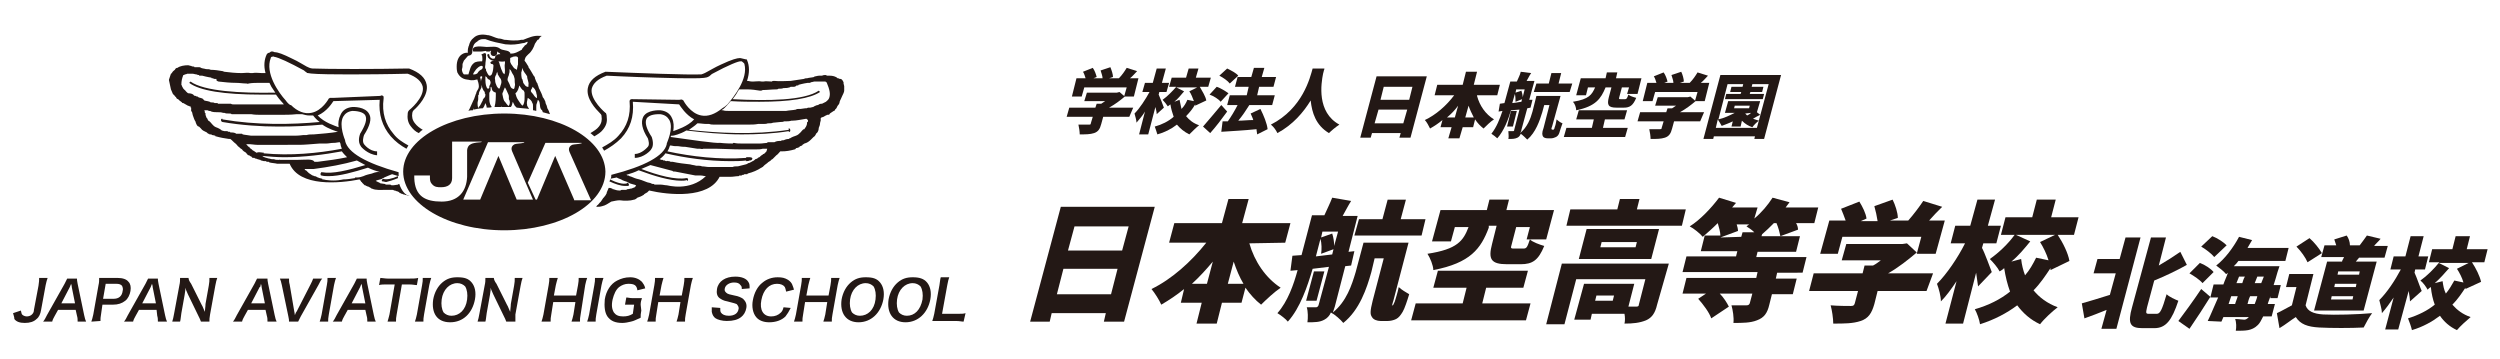 <?xml version="1.0" encoding="utf-8"?>
<!-- Generator: Adobe Illustrator 27.9.0, SVG Export Plug-In . SVG Version: 6.00 Build 0)  -->
<!DOCTYPE svg PUBLIC "-//W3C//DTD SVG 1.1//EN" "http://www.w3.org/Graphics/SVG/1.1/DTD/svg11.dtd">
<svg version="1.1" id="レイヤー_1" xmlns:x="http://ns.adobe.com/Extensibility/1.0/" xmlns:i="http://ns.adobe.com/AdobeIllustrator/10.0/" xmlns:graph="http://ns.adobe.com/Graphs/1.0/"
	 xmlns="http://www.w3.org/2000/svg" xmlns:xlink="http://www.w3.org/1999/xlink" x="0px" y="0px" viewBox="0 0 383.2 55.1"
	 style="enable-background:new 0 0 383.2 55.1;" xml:space="preserve">
<style type="text/css">
	.st0{fill:#231815;}
	.st1{enable-background:new    ;}
</style>
<g>
	<g>
		<g>
			<g>
				<g>
					<path class="st0" d="M129.4,13.8c0-0.1,0-0.1,0-0.1s0-0.1,0-0.2l0,0c0,0,0,0,0-0.1v-0.1c0,0,0,0,0-0.1s-0.1-0.3-0.1-0.4
						c0,0,0,0,0-0.1c0,0,0,0,0-0.1c-0.1-0.2-0.2-0.4-0.4-0.5l0,0l0,0l0,0c0,0-0.1,0-0.2,0c-0.1-0.1-0.2-0.1-0.3-0.1
						c-0.3-0.3-0.8-0.4-1.2-0.4c-0.2,0-0.3,0-0.5,0c0,0,0-0.1-0.1-0.1c-0.2,0-0.4,0-0.6,0.1c-0.1,0-0.1,0-0.2,0h-0.1l0,0l0,0l0,0
						c0,0,0,0-0.1,0c-0.3,0-0.5,0.1-0.6,0.1s-0.2,0-0.2,0.1l0,0c-0.4,0.1-0.8,0.1-1.1,0.2c0,0,0,0-0.1,0s-0.2,0-0.4,0.1
						c-0.7,0.1-1.3,0.2-2,0.3l0,0c-0.8,0-1.7,0.1-2.5,0c-0.2,0-0.3,0-0.4,0.1c-0.4,0-0.9-0.1-1.3,0l0,0c0,0-0.1,0-0.2,0
						c-0.5-0.1-0.9,0-1.4,0h-0.1c-0.3,0-0.5-0.1-0.8-0.1c0.4-1.2,0.4-2.3,0-3.2c0,0,0-0.1-0.1-0.1l0,0l0,0l0,0
						c-0.2,0-0.4-0.1-0.5-0.1l0,0l0,0l0,0l0,0c-0.1,0-0.3-0.1-0.5-0.1c-0.4,0-1.2,0.2-2.9,1c-0.9,0.4-1.7,0.9-2.1,1.1l0,0
						c-0.5,0.3-0.9,0.4-0.9,0.4c-2.1,0.1-9.7-0.2-14.6-0.4l0,0h-0.1c-1.6,0.6-2.5,1.4-2.7,2.5c-0.3,1.6,1.2,3.2,1.9,3.9l0,0
						c0.2,0.2,0.2,0.3,0.2,0.4c0.1,0.6,0,1.1-0.4,1.6c-0.3,0.4-0.8,0.7-1.3,1c0.2,0.2,0.4,0.3,0.6,0.5c0.5-0.3,1-0.6,1.3-1
						c0.5-0.6,0.7-1.2,0.6-1.9l0,0c0-0.1,0-0.4-0.1-0.6l0,0c0,0,0-0.1-0.1-0.1c0,0-2.4-2-2.1-3.7c0.2-0.8,0.9-1.5,2.3-2l0,0
						c0,0,3.9,0.2,7.6,0.3c2.7,0.1,4.5,0.1,5.7,0.1c1.5,0,2-0.1,2.2-0.2l0,0c0.3-0.1,0.6-0.5,0.7-0.5c2.4-1.3,4.1-2,4.4-1.9h0.1l0,0
						c0.1,0.1,0.4,0.3,0.4,0.4c0.6,2.3-1.6,5-2.6,6.2c-0.2,0.2-0.6,0.5-0.8,0.6l0,0c-1.1,0.9-2.2,1.3-3.2,1.1
						c-1.7-0.3-2.7-2.2-2.7-2.2c0-0.1-0.1-0.1-0.2-0.2l0,0c-0.1-0.1-0.4,0-0.5,0L97,15.2h-0.1h-0.1c-0.2,0-0.3,0.2-0.3,0.3
						c0.2,2.2-0.4,3.9-1.7,5.3c-0.7,0.8-1.6,1.3-2.5,1.8c0.1,0.2,0.2,0.3,0.3,0.5c0.9-0.5,1.8-1.1,2.6-1.9c1.4-1.5,2-3.3,1.8-5.6
						l7.1,0.4c0.2,0.3,1,1.6,2.3,2.3c-1,1.1-2.7,1.6-3.2,1.8c0.1-0.7,0.1-1.4-0.2-2c-0.3-0.7-0.9-1.1-1.8-1.2l0,0
						c-0.1,0-2-0.1-2.6,1c-0.4,0.8-0.2,1.9,0.7,3.3c0.1,0.3,0.3,1,0,1.3c0,0-0.9,1.1-2,1.1l0,0v0.6l0,0c1.4,0,2.5-1.2,2.5-1.3
						c0.5-0.6,0.2-1.6,0.1-1.9l0,0c-0.8-1.2-1.1-2.2-0.8-2.8c0.4-0.7,1.6-0.7,2.1-0.7c0.7,0.1,1.1,0.4,1.4,0.9
						c0.7,1.3-0.4,3.5-0.4,3.6v0.1c-0.4,1.8-3.4,3.4-8.5,4.7c0,0.2,0,0.4-0.1,0.6c0.3-0.1,0.6-0.1,0.9-0.2c0.2,0.1,0.4,0.2,0.7,0.3
						c0.3,0.2,0.7,0.3,1,0.4l0,0c0.2,0.2,0.6,0.3,1,0.4c0.1,0,0.2,0.1,0.3,0.1l0,0c0,0.1-0.1,0.1-0.1,0.2l-0.1,0.1
						c-0.2,0.1-0.3,0.1-0.5,0.2c-0.2,0-0.4,0.1-0.6,0.1c0,0-0.1,0-0.2,0.1c-0.2,0-0.4,0-0.6,0c-0.1,0-0.2,0-0.3,0.1H95
						c0,0,0,0-0.1,0c-0.3,0-0.6-0.1-0.9-0.2h-0.1c0,0,0-0.1-0.1-0.1c-0.2-0.1-0.3-0.1-0.5-0.1l0,0c-0.1,0.2-0.2,0.5-0.3,0.7v0.1
						c-0.1,0.2-0.2,0.4-0.4,0.6c0,0,0,0.1-0.1,0.1c-0.1,0.2-0.3,0.4-0.4,0.6C92,31,92,31,91.9,31.1s-0.2,0.3-0.4,0.4
						c0,0.1-0.1,0.1-0.1,0.2c0.3,0,0.6,0,0.9-0.1c0.5-0.1,0.9-0.4,1.4-0.7c0.5-0.1,0.9-0.2,1.3-0.2c0.7,0.1,1.6,0.1,2.2-0.1
						c0.1,0,0.3-0.1,0.5-0.3c0.3-0.1,0.6-0.2,0.9-0.4c0,0,0.1,0,0.1-0.1l0,0c0.1-0.1,0.2-0.1,0.3-0.2c0.1,0,0.1-0.1,0.2-0.1
						c0.1-0.1,0.1-0.1,0.2-0.2l0.1-0.1c3,0.7,9.1,1.3,10.8-2.1c0.1,0,0.2,0,0.3,0c0.2,0,0.4,0,0.5,0c0,0,0,0,0.1,0h0.1
						c0.1,0,0.2,0,0.3,0c0.1,0,0.2,0,0.3,0h0.1c0.4,0,0.8-0.1,1.2-0.1c0,0,0.1,0,0.1-0.1c0.1,0,0.2,0,0.3,0c0.1,0,0.1,0,0.2-0.1l0,0
						h0.1c0.1,0,0.1,0,0.2-0.1h0.1c0.1,0,0.2,0,0.3,0c0,0,0.1,0,0.1-0.1c0.8-0.2,1.5-0.5,2.1-0.9l0,0c0.1,0,0.1-0.1,0.2-0.1l0.1-0.1
						c0.1-0.1,0.1-0.1,0.2-0.2s0.3-0.2,0.4-0.3c0.1-0.1,0.2-0.2,0.4-0.3c0.1-0.1,0.2-0.1,0.2-0.2c0.1,0,0.1-0.1,0.2-0.1
						c0.1-0.1,0.2-0.2,0.3-0.3c0.1-0.1,0.2-0.2,0.2-0.2l0,0l0.1-0.1c0.2-0.1,0.4-0.4,0.6-0.6h0.1l0,0h0.1c0.7,0,1.3-0.1,2-0.3
						c0.1,0,0.2-0.1,0.2-0.2c0.1,0,0.2,0,0.4-0.1c0.1,0,0.2-0.1,0.2-0.2l0,0c0,0,0,0,0.1,0l0,0c0.1,0,0.2-0.1,0.2-0.1l0,0
						c0,0,0.1,0,0.1-0.1l0,0l0,0c0.1-0.1,0.2-0.1,0.3-0.2c0.4-0.1,0.7-0.3,1-0.6l0,0c0.1-0.1,0.2-0.2,0.3-0.3l0.1-0.1
						c0.2-0.1,0.3-0.3,0.4-0.5l0,0c0,0,0-0.1,0.1-0.1c0.2-0.2,0.3-0.5,0.3-0.8l0,0c0.1-0.2,0.2-0.5,0.2-0.7c0,0,0,0,0-0.1
						c0.1-0.1,0-0.1,0.1-0.3c0,0,0,0,0-0.1c0,0,0,0,0-0.1c0,0,0,0,0-0.1v-0.1c0,0,0.1,0,0.1-0.1c0.1,0,0.4-0.1,0.5-0.2l0,0l0,0
						c0.1,0,0.1-0.1,0.2-0.1l0,0c0.1,0,0.1-0.1,0.2-0.1c0,0,0,0,0.1,0c0.2,0,0.3-0.1,0.3-0.2c0.2-0.1,0.4-0.3,0.6-0.4
						c0.1,0,0.2-0.1,0.2-0.2l0.1-0.1l0.1-0.1c0-0.1,0.1-0.1,0.1-0.2s0.1-0.1,0.1-0.2l0,0c0.2-0.2,0.3-0.4,0.3-0.6
						c0.1-0.3,0.3-0.6,0.4-0.9l0,0C129.4,14.1,129.4,14,129.4,13.8z M102.2,28.4c-0.3,0-0.6-0.1-0.9-0.1c0,0,0,0-0.1,0s-0.1,0-0.2,0
						c0,0,0,0-0.1,0s-0.1,0-0.2,0s-0.1,0-0.2,0s-0.2,0-0.2,0s0-0.1-0.1-0.1s-0.3,0-0.4-0.1c-0.2-0.1-0.5-0.1-0.7-0.2
						c-0.5-0.2-1-0.4-1.5-0.5c-0.4-0.1-0.7-0.3-1.1-0.4c-0.1,0-0.1-0.1-0.2-0.1h-0.1c-0.1,0-0.1-0.1-0.2-0.1l0,0
						c0.7-0.2,1.3-0.4,1.9-0.7c2.4,0.9,4.8,1.6,6.5,1.6c0.3,0,0.6,0,0.9-0.1v0.1h0.1c0.1-0.1,0.1-0.3,0-0.3v-0.1l0,0h-0.1h-0.1l0,0
						l0,0l0,0c-1.6,0.3-4.3-0.4-6.9-1.4c0.5-0.2,0.9-0.4,1.4-0.6c1.1,0.3,2.3,0.6,3.4,0.9c0,0.1,0.2,0.1,0.4,0.1
						c1,0.2,2,0.4,3.1,0.6c0,0,0,0,0.1,0h0.1h0.1c0.1,0,0.1,0,0.2,0s0.2,0,0.3,0c0.3,0,0.5,0.1,0.8,0.1
						C105.7,29.4,102.3,28.4,102.2,28.4z M117.4,23.3L117.4,23.3c-0.1,0.1-0.2,0.2-0.3,0.3c0,0,0,0-0.1,0l-0.1,0.1l0,0
						c-0.2,0.1-0.3,0.2-0.5,0.4l0,0c-0.1,0-0.1,0-0.2,0.1c0,0-0.1,0-0.1,0.1c-0.1,0-0.2,0.1-0.3,0.1c0,0-0.1,0-0.1,0.1
						c-0.1,0.1-0.2,0.1-0.3,0.2c-0.1,0-0.2,0.1-0.2,0.1c-0.2,0.1-0.4,0.2-0.4,0.2l0,0h-0.1c-0.1,0.1-0.3,0.2-0.4,0.2
						c-0.4,0.1-0.8,0.2-1.2,0.3H113c0,0,0,0-0.1,0c-0.2,0-0.4,0-0.6,0.1c-0.1,0-0.1,0-0.2,0H112l0,0c-0.1,0-0.2,0-0.3,0
						c-0.1,0-0.2,0-0.3,0h-0.1l0,0c0,0,0,0-0.1,0c-0.2,0-0.3,0-0.4,0l0,0h-0.1c-0.1,0-0.2,0-0.2,0c-0.1,0-0.2,0-0.4,0l0,0
						c-0.2,0-0.4,0-0.6,0c-0.1,0-0.2,0-0.3,0c0,0,0,0-0.1,0s-0.3,0-0.4,0c-0.4,0-0.7-0.1-1.1-0.1c-0.2-0.1-0.5-0.1-0.7-0.1h-0.1
						c0,0,0,0-0.1,0c-0.3-0.1-0.6-0.1-0.9-0.2c-0.9-0.1-1.8-0.2-2.7-0.4c-0.1,0-0.1,0-0.2,0l0,0c-0.1,0-0.2,0-0.3-0.1
						c-0.1,0-0.1,0-0.2,0s-0.1-0.1-0.2,0c-0.1,0-0.2,0-0.3-0.1c0,0,0,0-0.1,0s-0.2,0-0.2-0.1c-0.1,0-0.1,0-0.2,0s-0.2-0.1-0.3-0.1
						c0.4-0.3,0.7-0.6,0.9-0.9c3,0.7,6.5,1.2,9.9,1.2c0.8,0,1.7,0,2.5-0.1l-0.1,0.1c0.2,0,0.4,0,0.6-0.1c0.1,0,0.3,0,0.4-0.2
						c0.2-0.4-0.8-0.3-0.9-0.3l0,0l0,0c0,0-0.1,0.1,0,0.1l0,0l0,0l0,0c-4.1,0.3-8.4-0.2-12.1-1c0.2-0.3,0.3-0.6,0.4-0.9
						c0.3,0,0.5,0.1,0.8,0.1l0,0h0.1l0,0c0.1,0,0.2,0,0.2,0c0.3,0,0.6,0.1,1,0.1l0,0c0,0,0,0,0.1,0l0,0h0.1c0.7,0.1,1.3,0.2,1.9,0.3
						h0.1h0.1c0.1,0,0.1,0,0.2,0c0.2,0,0.3,0.1,0.5,0l0,0c0.2,0,0.3,0,0.5,0l0,0c0.2,0,0.4,0,0.5,0h0.1c0,0,0,0,0.1,0s0.2,0,0.3,0
						c0.2,0,0.3,0,0.5,0l0,0c0,0,0,0,0.1,0c0.9,0,2.3,0.1,3.6,0.1h0.1c0.1,0,0.1,0,0.1,0c0.2,0,0.4,0,0.7,0l0,0h0.1
						c0.1,0,0.2,0,0.3,0l0,0l0,0c0.1,0,0.1,0,0.2,0l0,0c0.1,0,0.1,0,0.2,0h0.1h0.1h0.1c0,0,0,0,0.1,0s0.1,0,0.2,0
						c0.4,0,0.8,0,1.1-0.1c0.1,0,0.2,0,0.3,0c0,0,0,0,0.1,0s0.2,0,0.3,0C117.5,23.2,117.5,23.2,117.4,23.3z M123.8,18.7
						c-0.1,0-0.1,0.1-0.1,0.1s0,0,0,0.1l0,0c0,0.2-0.1,0.4-0.2,0.6l-0.1,0.1c0,0.1-0.1,0.1-0.1,0.2h-0.1c-0.2,0.1-0.3,0.3-0.5,0.5
						s-0.4,0.4-0.7,0.5c-0.3,0.1-0.6,0.2-0.9,0.4c-0.1,0-0.1,0-0.2,0.1c-0.3,0-0.6,0.1-0.8,0.2H120c-0.1,0-0.2,0-0.3,0.1
						c-0.3,0-0.7,0-1,0.2c-0.1,0-0.1,0-0.2,0s-0.1,0-0.2,0c0,0,0,0-0.1,0c-0.2,0-0.3,0-0.5,0c0,0-0.1,0-0.1,0.1
						c-0.3,0-0.7,0.1-1.1,0.1c-0.1,0-0.1,0-0.2,0c0,0,0,0-0.1,0s-0.3,0-0.4,0s-0.1,0-0.2,0l0,0l0,0c-0.2,0-0.3,0-0.5,0
						c-0.1,0-0.1,0-0.2,0c0,0,0,0-0.1,0s-0.1,0-0.2,0c-0.3,0-0.6,0-0.9,0l0,0c-0.4,0-0.8,0-1.2-0.1c-0.1,0-0.1,0-0.2,0.1
						c-1.1,0-1.9-0.1-1.9-0.1c-0.7,0.1-4.7-0.5-7.6-0.9c0-0.1,0-0.1,0.1-0.2h0.2c0.1,0,1.1-0.2,2.1-0.8c2.5,0.3,5.5,0.6,8.5,0.6
						c2.3,0,4.8-0.1,7.2-0.5c0,0,0,0,0,0.1c0.2,0.1,0.3-0.2,0.2-0.4l0,0l0,0l0,0l0,0c0-0.1-0.1-0.1-0.2-0.1c0,0-0.1,0,0,0.1
						c0,0,0,0,0,0.1c-5.4,0.8-10.9,0.5-15.3,0c0.4-0.3,0.9-0.6,1.3-1c0.5,0,0.9,0.1,1.4,0.1h0.1c0.1,0,0.2,0,0.3,0l0,0
						c0.3,0.1,0.5,0.1,0.8,0.1c0.1,0,0.2,0,0.3,0h0.1c0.1,0,0.1,0,0.2,0l0,0c0.3,0,0.5,0,0.8,0h0.1l0,0c0,0,0,0,0.1,0s0.1,0,0.2,0
						h0.1c0.1,0,0.2,0,0.3,0c0,0,0,0,0.1,0c0.4,0,0.7,0,1.1,0l0,0l0,0h0.1c0.3,0,0.6,0,0.8,0c0.3,0,0.5,0,0.8,0l0,0
						c0.6,0,1.1,0,1.6-0.1c0.2,0,0.3,0,0.5,0c0,0,0,0,0.1,0h0.1c0.3,0,0.6,0,0.8-0.1c0,0,0.1,0,0.2,0c0.2,0,0.4,0,0.6-0.1
						c0,0,0,0,0.1,0l0,0c0.3,0,0.7-0.1,1-0.1l0,0c0.2,0,0.4,0,0.6-0.1l0,0h0.1h0.1c0.3,0,0.6,0,0.9-0.1h0.1c0.7,0,1.5-0.2,2.2-0.3
						C123.9,18.4,123.9,18.5,123.8,18.7z M121.2,20.1L121.2,20.1L121.2,20.1L121.2,20.1z M126.1,17.6L126.1,17.6L126.1,17.6
						L126.1,17.6z M127.1,15c-0.1,0.3-0.3,0.4-0.5,0.6c-0.2,0.1-0.4,0.2-0.6,0.3h-0.1c-0.2,0-0.4,0.1-0.5,0.2
						c-0.2,0-0.4,0.1-0.6,0.2c-0.1,0-0.1,0.1-0.1,0.1c-0.2,0-0.4,0.1-0.5,0.1h-0.1c-0.1,0-0.1,0-0.2,0s-0.2,0.1-0.3,0.1
						c-0.1,0-0.1,0-0.2,0c-0.2,0-0.5,0.1-0.7,0.1h-0.1c-0.1,0-0.2,0-0.2,0c-0.1,0-0.3,0-0.4,0.1c-0.5,0.1-1,0.1-1.5,0.2h-0.1
						c-0.2,0-0.5,0-0.8,0h-0.1c-0.1,0-0.3,0-0.4,0H119l0,0c-0.1,0-0.1,0-0.2,0h-0.3h-0.1c-0.4,0-0.8,0-1.2,0l0,0c-0.4,0-0.7,0-1.1,0
						H116c-0.1,0-0.2,0-0.2,0h-0.1c-0.2,0-0.3,0-0.5,0c-0.3,0-0.5,0-0.8,0l0,0c-0.1,0-0.2,0-0.3,0l0,0c0,0,0,0-0.1,0
						c-0.2,0-0.5,0-0.7,0s-0.4,0-0.6,0s-0.4,0-0.6,0H112c-0.1,0-0.2,0-0.3,0c0,0,0,0-0.1,0c-0.3,0-0.5,0-0.8-0.1h-0.1h-0.1l0.1-0.1
						l0,0c0,0,0.1,0,0.3-0.2l0,0l0.1-0.1l0,0l0,0c0.2-0.2,0.5-0.5,0.9-1c1.6,0.1,3,0.1,4.4,0.1c4.7,0,7.8-0.5,9.3-1.5l-0.2-0.2
						c-2.2,1.5-7.8,1.6-13.2,1.3c0.3-0.4,0.6-0.8,0.8-1.2c0.1-0.1,0.1-0.2,0.2-0.3c0.2,0,0.3,0,0.5,0s0.5,0,0.7,0
						c0.7,0,1.4,0.1,2,0.2c0.1,0,0.3,0,0.4-0.1c0.7,0,1.4-0.1,2.1-0.1c0.1,0,0.2,0,0.3-0.1c0.3,0,0.6,0,0.8-0.1c0.3,0,0.6,0,0.9-0.1
						c0,0,0.1,0,0.2-0.1c0.2,0,0.3,0,0.5,0s0.3-0.1,0.4-0.2l0,0c0.1,0,0.1,0,0.2,0s0.1-0.1,0.1-0.1l0,0l0,0c0,0,0.7-0.2,1.4-0.3
						c0.1,0,0.2,0,0.3,0c0.1,0,0.1,0,0.2-0.1c0.2,0,0.4-0.1,0.5-0.1c0.2,0,0.3,0,0.5,0h0.1l0,0c0.2,0,0.5,0,0.7,0s0.2,0,0.3,0
						c0,0,0,0,0.1,0c0,0,0.1,0,0.1,0.1c0,0,0,0,0.1,0C127.2,13.8,127.3,14.4,127.1,15z M70.1,11.1c0.2,0.4,0.6,1,1.5,1.1l0,0
						c0.2,0,0.4,0.1,0.7,0.1c0.2,0,0.4,0,0.7-0.1c0.1,0,0.1,0,0.2,0c0,0.1,0,0.2,0.1,0.4l0,0c0.1,0.4,0.2,0.8-0.1,1.2
						C73.1,14,73,14.1,73,14.3l0,0l0,0c-0.1,0.1-0.1,0.3-0.2,0.5s-0.1,0.4-0.2,0.5l0,0c-0.3,0.6-0.5,1.2-0.8,1.7
						c0.2-0.1,0.5-0.1,0.7-0.1c0-0.1,0.1-0.2,0.1-0.4v0.1v0.1l0,0c0,0,0,0,0,0.1l0,0c0.5-0.1,0.9-0.2,1.4-0.2
						c0.2-0.2,0.3-0.5,0.4-0.8c0.1,0.2,0.2,0.5,0.2,0.7c0.3,0,0.6,0,0.8-0.1l-0.1-0.1C75.1,16,75,15.6,75,15.2c0-0.1,0-0.1,0-0.2
						l0,0c0-0.2,0-0.5,0-0.7s0.2-0.3,0.2-0.5l0,0c0-0.1,0-0.1,0-0.2c0-0.1,0-0.1,0-0.2l0,0l0,0c0.1-0.3,0.2,0.2,0.2,0.3
						c0.1,0.3,0.3,0.4,0.6,0.5l0,0c0,0.8,0,1.5-0.2,2.2c0.3,0,0.7,0,1,0c0,0,0,0,0-0.1c0,0,0,0,0.1,0.1H77c0.4,0,0.9,0,1.3,0
						c0.2-0.2,0.2-0.5,0.3-0.8c0.1,0.2,0.2,0.4,0.3,0.6c0.1,0.1,0.2,0.2,0.3,0.3c0.7,0.1,1.3,0.1,1.9,0.2c-0.1-0.2-0.2-0.3-0.3-0.5
						v-0.1l0,0l0,0c-0.1-0.3,0-0.7,0.1-1.1c0.3,0.2,0.6,0.4,0.7,0.8c0.1,0.1,0.1,0.3,0.1,0.5c0,0.1,0,0.2,0,0.4c0,0.1,0,0.2,0,0.2
						c0.2,0,0.4,0.1,0.5,0.1c0-0.1,0-0.1,0-0.2s0-0.3,0-0.4l0,0l0,0c0-0.2,0-0.4,0.1-0.6c0-0.1,0.1-0.2,0.1-0.4
						c0.1-0.2,0.3,0.2,0.3,0.3c0.1,0.3,0,1,0.4,1.2c0,0.1,0.1,0.2,0.1,0.3c0.4,0.1,0.7,0.2,1.1,0.3c-0.1-0.3-0.2-0.6-0.4-0.9
						c0-0.1-0.1-0.3-0.1-0.4l0,0c-0.1-0.2-0.2-0.4-0.2-0.6c-0.1-0.2-0.2-0.5-0.4-0.7c-0.1-0.4-0.3-0.8-0.5-1.2
						c0-0.1-0.1-0.1-0.1-0.2c0-0.1-0.1-0.3-0.2-0.6c0-0.1,0-0.1-0.1-0.2l0,0c-0.1-0.2-0.2-0.4-0.3-0.7c0-0.2-0.1-0.3-0.2-0.4
						c-0.3-0.5-0.5-0.9-0.8-1.3v-0.1l0,0c-0.3-0.5-0.5-0.8-0.6-0.9c0.1-0.4,0.1-0.5,0.4-0.8c0.1-0.1,0.1-0.1,0.2-0.2
						c0.5-0.4,0.8-1,1-1.6c0.1-0.2,0.3-0.4,0.4-0.6h0.1c0.1-0.1,0.2-0.2,0.2-0.3C82.9,5.6,83,5.5,83,5.5l0,0c0,0-0.1,0.1-0.2,0.1
						l0,0l0,0c0,0,0,0,0.1,0S83,5.5,83,5.5l0,0l0,0c0,0-0.2,0-0.3,0l0,0c-0.9-0.1-1.7,0.3-2.5,0.6h-0.1c0,0,0,0-0.1,0c0,0,0,0-0.1,0
						c-0.4,0.1-0.7,0.1-1.1,0.1c-0.1,0-0.1,0-0.2,0c-0.5,0-0.9-0.1-1.3-0.1C77,6,76.7,5.9,76.4,5.9l0,0l0,0c-0.5-0.1-1-0.4-1.5-0.5
						h-0.1c-0.9-0.2-1.7-0.1-2.2,0.4c-0.4,0.3-0.6,0.7-0.7,1.1c0,0.1-0.1,0.2-0.1,0.3l0,0c-0.1,0.3-0.1,0.6-0.1,0.7l0,0V8l0,0
						c0,0,0,0,0,0.1l0,0C71.3,8,70,8.3,70,10.2l0,0C70,10.4,70,10.7,70.1,11.1z M72.3,15.9L72.3,15.9L72.3,15.9L72.3,15.9L72.3,15.9
						z M81.5,13.6c0.1-0.1,0.1-0.2,0.1-0.3c0.3,0.2,0.5,0.5,0.6,0.9c0,0.2,0.1,0.3,0.1,0.5c0,0.1,0,0.2,0,0.3s-0.1,0-0.1,0
						c-0.3-0.2-0.4-0.5-0.6-0.7C81.3,14,81.3,13.9,81.5,13.6z M73.2,11.2l-0.1,0.1c-0.1,0-0.2,0.1-0.3,0.1c-0.1,0-0.2,0-0.3,0
						c0.1-0.3,0.3-0.5,0.5-0.8c0.2-0.2,0.4-0.4,0.7-0.5l0,0l0,0l0,0l0,0c0.1,0,0.1,0,0.2,0l0,0c0.2,0.1,0.1,0.5-0.2,0.6
						C73.5,10.8,73.3,11,73.2,11.2z M73.8,12.1L73.8,12.1c-0.1,0.3-0.1,0.6,0,0.8c0-0.2-0.1-0.4-0.1-0.6l0,0c0-0.2-0.1-0.3-0.1-0.5
						l0,0l0,0l0,0c0,0,0,0,0.1-0.1l0,0l0,0c0,0,0.1,0,0.2,0c0,0.1,0,0.2,0,0.3C73.8,12,73.8,12,73.8,12.1z M74.4,14.4
						c0,0.2,0,0.4-0.1,0.5c0,0,0,0.1-0.1,0.1c-0.1,0.1-0.1,0.2-0.2,0.3c0,0,0,0,0,0.1c-0.2,0.3-0.3,0.7-0.6,1c0,0.1-0.1,0.2-0.1,0.1
						c-0.1-0.2-0.1-0.5-0.1-0.7s0.1-0.4,0.1-0.6c0-0.2,0-0.4,0-0.6l0.1-0.1c0-0.2,0-0.3,0.1-0.5s0.2-0.4,0.3-0.6c0-0.1,0-0.2,0-0.4
						c0.1,0.4,0.2,0.8,0.5,1.1C74.3,14.3,74.3,14.4,74.4,14.4L74.4,14.4z M75,13.2c0,0.1,0,0.1,0,0.2c0,0.1-0.1,0.2-0.2,0.2
						s-0.1-0.1-0.2-0.2c-0.2-0.4-0.2-1-0.2-1.4l0,0c0-0.1,0-0.1,0-0.2v-0.1c0.1,0,0.3,0.2,0.3,0.3c0.1,0.1,0.2,0.2,0.3,0.2l0.1,0.1
						c0,0.1,0.1,0.2,0.1,0.3C75.2,12.9,75.1,13,75,13.2z M76.8,12.9c-0.1,0.2-0.1,0.4-0.2,0.6c-0.1,0.3-0.5-0.3-0.5-0.4
						c-0.1-0.2-0.2-0.5-0.2-0.7c0,0,0,0,0-0.1c0-0.2-0.1-0.3,0-0.5c0-0.2,0.2-0.3,0.2-0.5c0-0.1,0.1-0.2,0.1-0.3
						c0,0.1,0.1,0.2,0.1,0.4c0.1,0.2,0.2,0.3,0.3,0.5C76.9,12.2,76.9,12.6,76.8,12.9z M77.1,16.5L77.1,16.5L77.1,16.5L77.1,16.5z
						 M78,16.2c-0.1,0.2-0.6-0.7-0.7-0.7c-0.2-0.4-0.2-0.7-0.3-1.1l0,0c0-0.2,0.2-0.4,0.2-0.6c0.1-0.1,0.1-0.3,0.2-0.4
						c0.2,0.3,0.3,0.6,0.4,0.8s0.2,0.4,0.2,0.6c0,0.1,0,0.3,0,0.4l0,0C78.2,15.5,78.2,15.9,78,16.2z M78.8,13.6
						c-0.1,0.1-0.2,0-0.4-0.1c-0.2-0.2-0.2-0.4-0.3-0.6c-0.1-0.2-0.2-0.4-0.3-0.6v-0.1l0,0c0-0.2,0.1-0.5,0.2-0.7l0,0
						c0-0.2,0.1-0.3,0.1-0.5v-0.4c0.2,0.1,0.3,0.4,0.4,0.6c0.1,0.2,0.3,0.4,0.3,0.6l0,0l0,0c0.1,0.2,0.1,0.5,0.1,0.8
						c0,0.2,0.1,0.4,0,0.6C78.9,13.2,78.9,13.4,78.8,13.6z M78.4,9.9C78.4,9.8,78.3,9.8,78.4,9.9c-0.1-0.1-0.1-0.2-0.1-0.2
						c0-0.1-0.1-0.1-0.1-0.2c0-0.2,0-0.4,0-0.6c0,0,0.1,0,0.1-0.1c0,0,0,0,0.1,0s0.1,0,0.2-0.1c0.5-0.1,0.9-0.1,0.8,0.4
						c0,0,0,0.1,0,0.2c0,0.1,0,0.4,0,0.6c-0.1,0.2-0.1,0.6-0.2,0.8c0,0-0.1,0-0.1-0.1C78.7,10.5,78.6,10.1,78.4,9.9z M80.1,16.2
						L80.1,16.2c-0.3-0.2-0.6-0.8-0.7-0.9c-0.2-0.3-0.3-0.6-0.4-1c0.4-0.3,0.5-0.8,0.6-1.2c0.2,0.3,0.4,0.7,0.7,0.8
						c0,0.1,0.1,0.2,0.1,0.3C80.4,14.8,80.5,15.8,80.1,16.2z M80.8,11.7L80.8,11.7L80.8,11.7c0,0.5,0.3,0.9,0.2,1.3c0,0,0,0,0,0.1
						c0,0,0,0,0,0.1c0,0,0,0,0,0.1c-0.1,0-0.1,0-0.2,0s-0.1-0.1-0.2-0.1l-0.1-0.1l0,0c-0.1-0.1-0.2-0.3-0.3-0.4
						c0-0.2-0.1-0.3-0.1-0.5L80,12.1c-0.1-0.4-0.1-0.7-0.1-1l0,0c0.1-0.2,0.1-0.5,0.2-0.7C80.1,10.9,80.6,11.3,80.8,11.7z M70.9,9.8
						L70.9,9.8C71,9.6,71,9.5,71.1,9.3c0.2-0.2,0.4-0.5,0.6-0.7c0.1,0,0.1-0.1,0.2-0.1c0,0,0,0,0.1,0l0,0c0.1,0,0.1-0.1,0.2-0.1
						c0.2-0.2,0.2-0.4,0.2-0.7c0.1-0.6,0.2-1,0.7-1.3l0,0c0,0,0.1,0,0.1-0.1C73.5,6.1,73.7,6,74,6c0.1,0,0.3,0,0.4,0
						c1,0.4,2.1,0.6,3.1,0.8h0.1c0.9,0.1,1.7,0,2.6-0.2h0.1c0.1,0,0.2-0.1,0.3-0.1c0.5-0.3,0.2,0.2,0.1,0.3
						c-0.1,0.1-0.2,0.1-0.3,0.2C80.5,7,80,7.4,80,7.6c-0.5,0.3-1.2,0.7-1.8,0.6c0,0,0,0,0-0.1c0,0,0-0.1-0.1-0.1c0,0,0,0-0.1-0.1
						c-0.3-0.2-1-0.2-1.3-0.4c-0.6-0.5-1.3-0.3-2.1-0.3c-0.4,0-2.4-0.4-2.1,0.6l0,0c0,0,0,0.1,0.1,0.1c0.4,0,0.7,0,1.1,0
						c0.3,0,0.6-0.1,0.8-0.1c0,0,0,0.1,0.1,0.1s0.3,0,0.4,0s0.1,0,0.1-0.1c0.1,0,0.1,0,0.2,0c-0.1,0.1-0.1,0.2-0.1,0.3
						c0,0.3,0.2,0.5,0.5,0.5s0.5-0.2,0.5-0.5c0-0.1,0-0.1,0-0.2c0,0,0.1,0,0.1,0.1c0.1,0,0.1,0.1,0.2,0.1l0,0l0,0l0,0l0,0l0,0
						c0.1,0,0.1,0.1,0.1,0.1l0.1,0.1l0,0l0,0c-0.2,0-0.4,0-0.5,0.1S76,8.5,76,8.6c-0.1,0-0.1,0-0.1,0.1C75.9,9,75.8,9,75.5,9
						C75.2,8.9,75,8.7,75,8.4c0-0.2-0.4-0.1-0.3,0.1l0,0l0,0l0,0c0,0.1,0.1,0.2,0.1,0.3C74.9,8.9,75,9,75.1,9.1
						c0.2,0.1,0.3,0.2,0.6,0.2c0.1,0,0.2,0,0.3,0c0,0.1,0.1,0.1,0.3,0.1c0.3,0,0.7,0.1,1.1,0c0,0.1,0,0.2,0,0.3l0,0
						c-0.1,0.4,0,0.7,0,1.1c0,0.1,0,0.5-0.1,0.6l0,0l0,0c0-0.1-0.1-0.1-0.2-0.2c-0.2-0.4-0.4-0.9-0.5-1.3c0-0.1-0.1-0.4-0.2-0.5
						c-0.2-0.1-0.4-0.1-0.6-0.1c-0.3,0-0.9,0.2-0.5,0.5l0,0l0,0c0.5,0,0.3,0.4,0.3,0.7c0,0.1-0.1,0.8-0.3,1c0,0-0.1,0-0.1,0.1h-0.1
						H75c-0.2-0.1-0.4-0.6-0.5-0.8v-0.1l0,0c0-0.1,0-0.1-0.1-0.2c-0.1-0.2,0-0.5,0-0.6c0-0.4,0.1-0.7,0.1-1.1l0,0c0-0.1,0-0.3,0-0.4
						l0,0l0,0c0,0,0,0,0-0.1c-0.1-0.3-0.4-0.1-0.6,0c-0.1,0-0.1,0.1-0.1,0.1s0,0.1,0.1,0.1c0,0.2,0.1,0.6,0,0.9c-0.4,0-1,0-1.3,0.3
						c-0.5,0.4-0.6,1.1-0.8,1.7c-0.2,0-0.3,0-0.5,0c-0.1,0-0.1,0-0.2,0c-0.2-0.2-0.3-0.5-0.3-0.8C70.9,10.4,70.9,10.1,70.9,9.8z
						 M61.2,28.2c-0.1,0-0.1,0-0.2,0.1c-0.2,0-0.5,0.1-0.7,0.1c-0.1,0-0.1,0-0.2,0H60c0,0-0.1-0.1-0.2-0.1c-0.3,0-0.5,0-0.7,0
						c0,0,0-0.1-0.1-0.1c-0.2,0-0.5-0.1-0.7-0.1l0,0c-0.1-0.1-0.3-0.2-0.4-0.2l0,0l0,0c-0.1-0.1-0.1-0.1-0.2-0.1l-0.1-0.1
						c0.1,0,0.2-0.1,0.3-0.1c0.3-0.1,0.6-0.1,0.8-0.3c0.1,0,0.2-0.1,0.2-0.1c0.2-0.1,0.5-0.2,0.7-0.3c0.2-0.1,0.3-0.1,0.5-0.2
						c0.3,0.1,0.7,0.2,1,0.3c0-0.2,0-0.4,0-0.6l0,0c-5-1.4-7.8-3-8.2-4.8v-0.1c0,0-1-2.3-0.3-3.6c0.3-0.5,0.7-0.8,1.4-0.9
						c0.5,0,1.7,0.1,2,0.7s0,1.5-0.8,2.8l0,0c-0.1,0.3-0.4,1.2,0.1,1.9c0,0.1,1.1,1.3,2.5,1.4v-0.6c-1.2,0-2-1.1-2-1.1
						c-0.3-0.4-0.1-1.1,0-1.4c0.9-1.4,1.2-2.5,0.8-3.2c-0.6-1.2-2.5-1.1-2.6-1.1l0,0c-0.9,0.1-1.5,0.5-1.8,1.2
						c-0.3,0.6-0.4,1.3-0.3,1.9l0,0c-0.5-0.2-2.2-0.7-3.2-1.8c1.4-0.6,2.2-1.9,2.4-2.2l7.1-0.2c-0.2,2.2,0.4,4.1,1.7,5.6
						c0.7,0.8,1.5,1.4,2.4,1.9c0.1-0.2,0.2-0.3,0.3-0.5c-0.9-0.5-1.7-1-2.3-1.8c-1.2-1.4-1.8-3.2-1.5-5.4c0-0.1,0-0.1,0-0.2
						c0,0,0,0,0-0.1l0,0l-0.1-0.1c-0.1-0.1-0.3-0.1-0.4,0l0,0L51.2,15c-0.1,0-0.4,0-0.5,0c0,0,0,0-0.1,0l0,0l0,0
						c-0.1,0-0.1,0.1-0.2,0.1c0,0-1,1.9-2.7,2.2c-1,0.2-2.1-0.2-3.1-1.2c0,0,0,0-0.1,0c-0.2-0.1-0.5-0.4-0.7-0.7
						c-1.1-1.2-3.2-4.2-2.3-6.5c0-0.1,0.1-0.2,0.2-0.2l0,0c0.1,0,0.2-0.1,0.3,0c0.7,0.1,2.4,0.9,4.6,2.1c0.1,0.1,0.2,0.2,0.4,0.3
						c0,0.1,0.1,0.1,0.2,0.1l0,0l0,0c0.4,0.1,1.7,0.2,5.4,0.2c0.7,0,1.5,0,2.3,0c3.8,0,7.6-0.1,7.6-0.1l0,0c1.4,0.5,2.1,1.2,2.3,2
						c0.3,1.7-2.1,3.6-2.1,3.6l0,0c-0.1,0.1-0.2,0.3-0.2,0.4l0,0c-0.1,0.8,0,1.5,0.5,2.1c0.3,0.4,0.7,0.8,1.2,1l0.1-0.1l0.1-0.1
						c0.1-0.1,0.2-0.2,0.4-0.3c-0.5-0.3-0.9-0.6-1.2-1c-0.4-0.5-0.5-1-0.4-1.6c0-0.1,0.1-0.3,0.2-0.4l0,0c0.7-0.6,2.3-2.3,2-3.9
						c-0.2-1.1-1.1-1.9-2.7-2.5h-0.1c0,0,0,0-0.1,0l0,0c-4.8,0.1-12.3,0.1-14.6,0c-0.3,0-0.7-0.2-0.9-0.3C46.6,10,45.7,9.4,44.8,9
						c-1.4-0.7-2.2-1-2.7-1l0,0c-0.4-0.2-0.6-0.1-0.7,0c0,0-0.1,0.1-0.2,0.1c-0.1,0-0.2,0.1-0.2,0.1l0,0l-0.1,0.1
						c-0.4,0.8-0.5,1.8-0.2,2.9c-0.1,0-0.2,0-0.4,0h-0.1h-0.1c-0.5,0-0.9-0.1-1.4,0l0,0c-0.1,0-0.2,0-0.3,0c-0.4-0.1-0.9,0-1.3,0H37
						l0,0l0,0c-0.9,0-1.8-0.1-2.6-0.2c-0.1,0-0.2-0.1-0.3-0.1l0,0c-0.6-0.1-1.2-0.2-1.8-0.2l0,0c-0.2-0.1-0.4-0.1-0.6-0.1
						c0,0,0,0-0.1,0c-0.3-0.1-0.6-0.1-0.8-0.2l0,0l0,0c-0.1-0.1-0.2-0.1-0.3-0.1c-0.1,0-0.1,0-0.1,0h-0.1c0,0,0,0-0.1,0l0,0
						c0,0,0,0-0.1,0l0,0c0,0,0,0-0.1,0h-0.1c0,0,0,0-0.1,0l0,0c0,0,0-0.1-0.1-0.1s-0.3,0-0.4-0.1c-0.2,0-0.3-0.1-0.5-0.1l0,0
						c-0.5,0-1.2,0.1-1.6,0.4c-0.2,0-0.3,0.1-0.4,0.3c-0.1,0.1-0.3,0.2-0.4,0.4c-0.1,0.1-0.1,0.2-0.2,0.2c-0.1,0.3-0.2,0.6-0.3,0.9
						l0,0l0,0c0,0.1,0,0.1,0,0.1c0.1,0.5,0.2,0.9,0.3,1.4l0,0c0.1,0.2,0.2,0.5,0.3,0.7c0.1,0.1,0.2,0.2,0.3,0.3
						c0,0.1,0.1,0.1,0.2,0.2c0,0.1,0,0.1,0.1,0.2c0,0,0.1,0.1,0.2,0.1c0.1,0.1,0.1,0.1,0.2,0.2c0.1,0.1,0.3,0.2,0.4,0.3
						c0,0.1,0.1,0.1,0.2,0.1c0.2,0.1,0.5,0.3,0.7,0.4c0.1,0,0.2,0.1,0.3,0.1h0.1c0,0.1,0,0.2,0.1,0.2l0,0l0,0v0.1l0,0l0,0v0.1
						c0,0.1,0,0.2,0,0.3c0,0,0,0.1,0.1,0.1c0.1,0.2,0.1,0.5,0.2,0.7l0,0c0.1,0.3,0.2,0.6,0.4,0.9v0.1c0.1,0.2,0.2,0.6,0.5,0.6
						c0.1,0.1,0.2,0.2,0.3,0.3l0,0l0,0c0.2,0.3,0.5,0.4,0.9,0.6c0.1,0.1,0.1,0.1,0.2,0.2l0,0l0,0l0,0c0,0,0,0,0.1,0
						c0.1,0,0.1,0.1,0.1,0.1l0,0h0.1c0,0,0,0,0.1,0h0.1h0.1l0,0c-0.1,0-0.1,0.1,0,0.1c0.2,0,0.4,0.1,0.5,0.1c0,0.1,0,0.1,0.1,0.1
						c0.7,0.2,1.3,0.3,2,0.4h0.1h0.1l0,0c0.3,0.2,0.5,0.5,0.8,0.7l0.1,0.1l0,0l0.1,0.1l0,0c0.1,0.1,0.2,0.3,0.3,0.3
						c0.2,0.2,0.3,0.3,0.5,0.4l0,0c0.1,0.2,0.4,0.4,0.6,0.5c0.1,0.1,0.1,0.2,0.2,0.2c0,0,0,0,0,0.1c0.1,0,0.1,0.1,0.2,0.1
						c0,0,0,0,0.1,0l0,0c0,0,0,0,0.1,0.1l0,0c0.1,0,0.1,0.1,0.2,0.1l0,0c0,0,0.1,0,0.1,0.1l0,0l0,0c0.1,0.1,0.1,0.1,0.2,0.1
						c0,0,0,0,0.1,0H39l0,0l0,0c0,0,0,0,0.1,0.1l0,0l0,0l0,0h0.1l0,0l0,0l0,0l0,0c0.1,0,0.2,0.1,0.3,0.1s0.2,0.1,0.4,0.1l0,0
						c0,0,0,0,0.1,0.1c0.2,0,0.3,0.1,0.5,0.1h0.1c0,0,0,0,0.1,0l0,0h0.1c0,0,0,0.1,0.1,0.1s0.2,0,0.3,0c0,0,0,0,0.1,0.1
						c0.4,0.1,0.8,0.1,1.2,0.2c0,0,0,0,0.1,0c0.2,0,0.4,0,0.6,0c0.1,0,0.1,0,0.2,0c0,0,0,0,0.1,0c0.2,0,0.4,0,0.6,0
						c0.1,0,0.2,0,0.3,0c1.5,3.6,7.7,3,10.7,2.4l0,0l0,0l0,0l0,0l0,0c0,0,0,0,0.1,0.1l0,0c0.1,0.1,0.1,0.2,0.2,0.3
						c0,0,0.1,0,0.1,0.1l0,0l0,0c0.1,0.1,0.2,0.2,0.3,0.3l0,0c0,0,0,0,0.1,0.1l0,0H56c0.1,0.1,0.2,0.1,0.4,0.2l0,0
						c0.1,0,0.1,0,0.2,0.1c0.1,0,0.1,0,0.2,0.1l0,0l0,0c0,0,0.1,0,0.1,0.1l0,0H57c0.6,0.3,1.4,0.2,2.1,0.2c0.1,0,0.2,0,0.3,0h0.1
						c0.1,0,0.1,0,0.2,0h0.1c0.1,0,0.2,0,0.3,0l0,0c0.1,0,0.2,0,0.3,0.1h0.1c0.1,0,0.1,0,0.2,0.1h0.1c0.1,0,0.1,0,0.2,0.1
						c0,0,0,0,0.1,0l0,0c0.1,0.1,0.1,0.1,0.2,0.2c0,0,0,0,0.1,0c0.1,0.1,0.1,0.1,0.2,0.1l0,0c0.1,0,0.2,0.1,0.2,0.1s0,0,0.1,0
						s0.2,0.1,0.3,0.1s0.2,0,0.3,0.1c0,0,0,0,0.1,0s0.1,0,0.2,0C62.1,30,61.5,29.1,61.2,28.2L61.2,28.2z M41.9,8.1L41.9,8.1
						L41.9,8.1L41.9,8.1z M41.2,8.3L41.2,8.3L41.2,8.3L41.2,8.3z M31,15.1c-0.2-0.1-0.4-0.1-0.6-0.2l-0.1-0.1c-0.1,0-0.2,0-0.3-0.1
						c-0.1,0-0.2,0-0.3-0.1c-0.1-0.2-0.5-0.3-0.8-0.3c-0.1,0-0.2-0.1-0.3-0.2c0,0,0,0-0.1-0.1l0,0c-0.1-0.2-0.4-0.3-0.5-0.6
						c-0.1-0.1-0.1-0.3-0.2-0.4l0,0c0-0.6,0.1-1,0.3-1.5h0.1c0,0,0.1,0,0.1-0.1l0,0c0.2,0,0.2,0,0.4-0.1l0,0c0.2,0,0.4,0,0.6,0
						c0,0,0,0,0.1,0l0,0c0,0,0,0,0.1,0c0.2,0,0.4,0.1,0.6,0.1l0,0l0,0c0.2,0.1,0.3,0.1,0.4,0.1c0,0,0,0.1,0.1,0.1s0.3,0,0.4,0
						c0.7,0.2,1.4,0.3,1.4,0.3l0,0c0,0,0,0.1,0.1,0.1s0.1,0,0.2,0c0,0.1,0.1,0.1,0.3,0.1c0.1,0,0.1,0,0.2,0c-0.1,0.2,0,0.3,0.3,0.4
						c0.9,0.1,1.8,0.2,2.7,0.2c0.5,0,1.1,0.1,1.6,0.1c0.1,0,0.2,0.1,0.3,0c0.6-0.1,1.1-0.1,1.7-0.1c0.3,0,0.5,0,0.8,0
						c0.2,0,0.5,0,0.7,0c0.1,0.2,0.2,0.4,0.3,0.6c0.2,0.3,0.4,0.6,0.6,0.9c-5.3,0.1-10.9-0.2-13-1.7L29,12.7c1.6,1.2,5.3,1.8,11,1.8
						c0.7,0,1.5,0,2.3,0c0.6,0.9,1.2,1.4,1.2,1.5l0,0c-0.2,0-0.4,0-0.7,0c0,0,0,0-0.1,0s-0.2,0-0.3,0h-0.1c-0.1,0-0.1,0-0.2,0
						c-0.2,0-0.3,0-0.5,0c0,0,0,0-0.1,0c-0.3,0-0.5,0-0.7,0l0,0c-0.1,0-0.2,0-0.4,0l0,0c-0.2,0-0.5,0-0.7,0s-0.3,0-0.5,0
						c0,0,0,0-0.1,0s-0.2,0-0.2,0s0,0-0.1,0c-0.4,0-0.7,0-1.1,0l0,0c-0.4,0-0.8,0-1.2,0c0,0,0,0-0.1,0s-0.2,0-0.3,0s-0.1,0-0.2,0
						l0,0c-0.1,0-0.1,0-0.1,0c-0.1,0-0.3,0-0.4-0.1h-0.1c-0.1,0-0.2,0-0.4,0c0,0,0,0-0.1,0s-0.2,0-0.2,0s0,0-0.1,0s-0.3,0-0.4,0l0,0
						l0,0c0,0,0,0-0.1,0h-0.1c0,0,0,0-0.1,0s-0.1,0-0.2,0c-0.1,0-0.1,0-0.2,0c0,0,0-0.1-0.1-0.1s-0.2,0-0.4,0
						c-0.1-0.1-0.3-0.1-0.4-0.1c-0.1,0-0.1,0-0.2,0l0,0c-0.2-0.2-0.7-0.2-1-0.3c0-0.1-0.1-0.1-0.2-0.2C31.2,15.2,31.2,15.2,31,15.1
						C31.1,15.1,31,15.1,31,15.1z M37.2,20.6c0,0,0,0-0.1-0.1c-0.2,0-0.3,0-0.5,0l0,0l0,0c-0.1,0-0.2,0-0.2,0c-0.1,0-0.1,0-0.2,0
						c-0.2-0.2-0.6-0.2-0.9-0.2c0,0,0-0.1-0.1-0.1s-0.1,0-0.2,0c-0.1-0.1-0.2-0.1-0.3-0.1s-0.2,0-0.3,0S34.1,20,34,20l0,0
						c-0.2-0.2-0.6-0.4-0.9-0.5c-0.5-0.2-0.7-0.7-1.1-1h-0.1c0-0.1-0.1-0.2-0.1-0.3c0,0,0,0-0.1-0.1s-0.1-0.3-0.2-0.5
						c0-0.1,0-0.1,0-0.2s-0.1-0.1-0.1-0.1c0-0.1,0-0.3-0.1-0.4c0.1,0,0.2,0,0.2,0l0,0c0.1,0,0.1,0,0.2,0s0.2,0,0.3,0.1l0,0
						c0.1,0,0.3,0,0.4,0.1c0.3,0.1,0.7,0.1,1,0.1s0.5,0,0.8,0.1h0.1l0,0c0,0,0,0,0.1,0c0.2,0.1,0.4,0.1,0.7,0.1c0,0,0,0,0.1,0l0,0
						c0.1,0,0.2,0,0.3,0.1c0,0,0,0,0.1,0l0,0l0,0c0.1,0,0.2,0,0.3,0l0,0H36c0,0,0,0,0.1,0s0.2,0,0.4,0c0.1,0,0.1,0,0.2,0
						c0.1,0,0.1,0,0.2,0c0.1,0,0.2,0,0.3,0l0,0h0.1l0,0c0.1,0,0.1,0,0.2,0c0.1,0,0.1,0,0.2,0l0,0h0.2c0,0,0,0,0.1,0s0.3,0,0.4,0
						c0,0,0,0,0.1,0c0.5,0.1,1.1,0.1,1.7,0.1c0,0,0,0,0.1,0h0.1c0,0,0,0,0.1,0c0.5,0,1,0,1.5,0l0,0c0.2,0,0.3,0,0.5,0
						c0.1,0,0.1,0,0.2,0c1,0,1.9,0,2.8-0.1c0.3,0,0.5,0,0.8,0l0,0l0,0c0.4,0.1,0.7,0.2,1.1,0.2c0.2,0,0.4,0,0.6,0l0,0
						c0.3,0.4,0.6,0.7,1,1c-4.3,0.4-9.7,0.5-14.9-0.4l0,0c0-0.1,0-0.1,0-0.1l0,0c-0.1,0-0.2,0-0.2,0.1l0,0l0,0l0,0l0,0
						c-0.1,0.2,0.1,0.4,0.2,0.4c0.1,0,0-0.1,0,0l0,0c2.9,0.5,5.9,0.7,8.6,0.7c2.4,0,4.6-0.1,6.7-0.3c1,0.7,2.1,1,2.4,1.1
						c-1.2,0.2-2.5,0.3-3.7,0.4l0,0c-0.4,0-0.8,0-1.1,0.1h-0.1h-0.1c-0.1,0-0.2,0-0.3,0c-0.7,0.1-1.2,0.1-1.6,0.1l0,0
						c-0.1,0-0.1,0-0.2,0h-0.1h-0.1c0,0,0,0-0.1,0h-0.1h-0.1c-0.2,0-0.3,0-0.4,0c-0.1,0-0.1,0-0.2,0H43l0,0c0,0,0,0-0.1,0
						c0,0,0,0-0.1,0c-0.2,0-0.3,0-0.4,0h-0.1c-0.4,0-0.9,0-1.3,0l0,0c-0.1,0-0.2,0-0.3,0s-0.2,0-0.3,0l0,0c-0.1,0-0.1,0-0.2,0l0,0
						l0,0l0,0l0,0c0,0,0,0-0.1,0l0,0c-0.1,0-0.2,0-0.3,0l0,0c-0.2,0-0.5,0-0.7,0c-0.1,0-0.2,0-0.4,0c0,0,0,0-0.1,0h-0.1
						C38,20.7,37.6,20.7,37.2,20.6z M45.7,24.5c-0.2,0-0.3,0-0.5,0c-0.1,0-0.1,0-0.2,0c0,0,0,0-0.1,0l0,0l0,0c-0.2,0-0.4,0-0.5,0
						c-0.2,0-0.5,0-0.8,0c0,0,0,0-0.1,0s-0.1,0-0.2,0c-0.1,0-0.3,0-0.4,0c0,0-0.1-0.1-0.1,0c-0.1,0-0.1,0-0.2,0
						c-0.2,0-0.4,0-0.6-0.1c0,0,0,0-0.1,0s-0.2,0-0.2,0c-0.2,0-0.3-0.1-0.5-0.1c-0.4-0.1-0.8-0.2-1-0.4l0,0l0,0l0,0c0,0,0,0-0.1,0
						l0,0c0,0,0,0,0-0.1c0,0,0,0-0.1,0l0,0c0,0-0.1,0-0.1-0.1l0,0c-0.2-0.1-0.4-0.3-0.6-0.3l0,0c-0.1-0.1-0.2-0.1-0.3-0.2l0,0
						c-0.1-0.1-0.1-0.1-0.2-0.1l0,0l0,0c-0.1-0.1-0.3-0.3-0.5-0.4l0,0c0-0.1-0.1-0.1-0.1-0.2c0,0,0,0-0.1,0
						c-0.1-0.1-0.1-0.1-0.2-0.2l0,0c0-0.1-0.1-0.1-0.2-0.2l0,0c0.1,0,0.1,0,0.2,0c0,0,0,0,0.1,0s0.2,0,0.3,0c0.3,0,0.7,0.1,1.1,0.1
						c0.1,0,0.1,0,0.2,0c0,0,0,0,0.1,0h0.1h0.1c0,0,0,0,0.1,0s0.1,0,0.2,0c0,0,0.1,0,0.2,0l0,0c0.1,0,0.1,0,0.2,0l0,0l0,0
						c0,0,0,0,0.1,0h0.1l0,0c0.3,0,0.5,0,0.8,0l0,0l0,0h0.1c0.1,0,0.2,0,0.4,0l0,0c0.1,0,0.3,0,0.4,0l0,0c0.2,0,0.3,0,0.5,0h0.1h0.1
						c0,0,0,0,0.1,0s0.1,0,0.2,0l0,0c0.1,0,0.1,0,0.2,0l0,0h0.1c0.2,0,0.3,0,0.5,0l0,0l0,0H44c0,0,0,0,0.1,0c0.5,0,0.9,0,1.2,0h0.1
						l0,0c0.1,0,0.2,0,0.3,0l0,0c0.1,0,0.2,0,0.2,0c0.7,0,1.8-0.1,3.1-0.2l0,0l0,0c0.1,0,0.1,0,0.2,0l0,0c0.1,0,0.2,0,0.3,0
						c0,0,0,0,0.1,0s0.1,0,0.2,0l0,0c0,0,0,0,0.1,0H50l0,0l0,0c0.4,0,0.7-0.1,1.1-0.1c0,0,0,0,0.1,0l0,0c0.3,0,0.6-0.1,0.9-0.1
						c0,0.1,0.1,0.2,0.1,0.3c0,0.2,0.1,0.4,0.2,0.7c-3.7,0.7-7.9,1.1-12,0.7l0,0c0,0,0.1-0.1,0-0.1c0,0,0,0-0.1,0l0,0
						c-0.1,0-0.9-0.2-1,0.1c-0.1,0.4,0.7,0.4,1,0.4c0,0,0.1,0,0,0h-0.1l0,0l0,0l0,0c1.1,0.1,2.2,0.2,3.4,0.2c3,0,6.1-0.4,8.8-0.9
						c0.2,0.3,0.5,0.6,0.8,0.9c-1.4,0.3-2.9,0.5-4.5,0.7c0,0-0.1,0-0.2,0c-0.1,0-0.2,0-0.3,0C47.9,24.3,46.9,24.5,45.7,24.5
						C45.8,24.5,45.8,24.5,45.7,24.5z M39.5,23.1L39.5,23.1c0,0,0-0.1,0.1-0.1l0,0C39.6,23,39.5,23,39.5,23.1
						C39.5,23,39.5,23,39.5,23.1L39.5,23.1z M57,26.6c-0.4,0.1-0.9,0.2-1.3,0.4c-0.3,0.1-0.6,0.2-0.9,0.2c-0.1,0-0.2,0-0.3,0
						s-0.1,0-0.1,0.1c-0.6,0.1-1.2,0.2-1.8,0.2c0,0-1.1,0.3-2.5,0.1l0,0c-0.2,0-0.4-0.1-0.6-0.1h-0.1v-0.1c-0.1,0-0.3-0.1-0.4-0.1
						c-0.1,0-0.2-0.1-0.3-0.1c-0.2-0.1-0.3-0.2-0.5-0.2c-0.1,0-0.2-0.1-0.2-0.1s0,0-0.1,0c-0.1-0.1-0.2-0.1-0.3-0.2l0,0
						c-0.2-0.1-0.3-0.2-0.5-0.4c-0.1-0.1-0.1-0.1-0.2-0.2c0,0,0,0-0.1,0c0,0-0.1-0.1-0.1-0.2l0,0c0.2,0,0.3,0,0.5,0l0,0
						c0.2,0,0.3,0,0.5,0l0,0h0.1c0,0,0,0,0.1,0H48c0,0,0,0,0.1,0c2.3-0.3,4.5-0.7,6.6-1.3c0.4,0.2,0.9,0.5,1.3,0.7
						c-2.6,0.8-5.1,1.4-6.6,1.1l0,0l0,0l0,0l0,0c0,0,0.1,0,0,0l0,0l0,0l0,0l0,0h-0.1h-0.1l0,0c0,0,0,0,0,0.1c-0.1,0.1-0.1,0.2,0,0.4
						h0.1l0,0C49.6,27,50,27,50.4,27c1.6,0,3.8-0.6,6-1.3c0.6,0.3,1.2,0.5,1.9,0.7C57.9,26.3,57.5,26.4,57,26.6z M77.3,17.4
						c-8.5,0-15.5,4-15.5,8.9s6.9,9,15.5,9c8.5,0,15.5-4,15.5-9C92.7,21.4,85.8,17.4,77.3,17.4z M67.7,30.9c-2.5,0-4.1-0.8-4.2-3.6
						c0-0.1,0-0.3,0-0.4h2.4v0.4c0,0.4,0.1,0.7,0.3,0.9c0.4,0.5,0.9,0.5,1.4,0.5c1,0,1.7-0.4,1.7-1.4v-5.6h2c0,0,0.2,0,0.4,0h2.1
						c0.1,0,0,0.1-0.1,0.1c-0.3,0-1,0.1-1.3,0.2c-0.2,0.1-0.7,0.2-0.8,1v4.1C71.5,29.3,70.3,30.9,67.7,30.9z M79.2,30.6l-2.8-6.7
						l0,0l-2.8,6.7H71l3.8-8.8h3c0,0,0,0,0.1,0h2.4c0.1,0,0.1,0.1-0.1,0.1c-0.3,0.1-1,0.1-1.3,0.2c-0.2,0.1-0.7,0.4-0.4,1.1l2.2,5.1
						l0,0l1,2.3C81.7,30.6,79.2,30.6,79.2,30.6z M88,30.6l-2.9-6.7l-2.8,6.7h-0.2L80.9,28l2.7-6.1h3c0,0,0,0,0.1,0h2.4
						c0.1,0,0.1,0.1-0.1,0.1c-0.3,0.1-1,0.1-1.3,0.2c-0.2,0.1-0.7,0.4-0.4,1.1l3.3,7.4H88V30.6z M61,27.3c0-0.1,0-0.2,0-0.3
						c-0.9,0.4-1.8,0.6-2.3,0.4l0,0l0,0l0,0l0,0c0,0,0,0,0.1,0c0,0,0.1,0,0,0c-0.2,0-0.4,0.3-0.2,0.4h0.1l0,0l0,0l0,0
						c0.1,0,0.3,0.1,0.5,0.1C59.6,27.8,60.3,27.6,61,27.3z M93.5,27.5c0,0.1,0,0.2-0.1,0.3c0.9,0.4,1.7,0.7,2.4,0.7
						c0.1,0,0.3,0,0.4,0l0,0l0,0l0,0l0,0c0,0,0,0,0.1,0c0.2-0.1,0.1-0.4-0.1-0.5c0,0-0.1,0-0.1,0.1l0,0C95.5,28.3,94.5,28,93.5,27.5
						z"/>
				</g>
			</g>
		</g>
		<g>
			<path class="st0" d="M177,31.7l-4.7,17.6h-3.1l0.3-1.3h-8.3l-0.3,1.3h-3l4.7-17.6C162.6,31.7,177,31.7,177,31.7z M170.3,45.1
				l1-3.9H163l-1,3.9H170.3z M164.7,34.7l-1,3.7h8.3l1-3.7H164.7z"/>
			<path class="st0" d="M191.5,37.3c0.8,2.8,2.5,5.3,4.8,6.8c-0.9,0.6-2.2,1.8-3,2.6c-0.9-0.7-1.7-1.6-2.4-2.6l-0.6,2.3h-3l-0.8,3.2
				h-3.1l0.8-3.2H181l0.5-2.1c-1.1,0.9-2.3,1.7-3.5,2.4c-0.3-0.7-1-1.8-1.5-2.4c3.1-1.5,6.1-4.2,8.4-7.1h-5.7l0.8-3h7.3l1-3.7h3.1
				l-1,3.7h7.4l-0.8,3L191.5,37.3L191.5,37.3z M185,43.5l0.9-3.4c-1,1.2-2.1,2.4-3.2,3.4H185z M190.6,43.5c-0.6-1-1.1-2.2-1.5-3.4
				l-0.9,3.4H190.6z"/>
			<path class="st0" d="M213.3,46.9c0.1,0,0.1,0,0.2-0.1c0.1-0.1,0.1-0.2,0.3-0.6c0.1-0.4,0.4-1.2,0.6-2.2c0.4,0.4,1.1,0.8,1.6,1.1
				c-0.3,1-0.7,2.2-1,2.7s-0.6,0.9-1,1.1c-0.4,0.2-0.9,0.3-1.3,0.3h-1.1c-0.5,0-1.1-0.2-1.3-0.6c-0.3-0.4-0.3-0.9,0.1-2.5l1.7-6.5
				h-1.4l-0.5,2.1c-0.7,2.5-1.8,5.8-4.3,7.8c-0.4-0.5-1.3-1.3-1.9-1.6c-0.2,0.5-0.6,0.9-1,1.1c-0.7,0.4-1.5,0.4-2.6,0.4
				c0.1-0.6,0.1-1.7-0.1-2.3c0.6,0,1.2,0,1.4,0s0.3-0.1,0.4-0.3l1.6-5.9l-2.5,0.3c-0.8,2.7-1.9,6-3.8,8.1c-0.3-0.4-1.1-1-1.6-1.3
				c1.6-1.8,2.5-4.4,3.1-6.6l-1.1,0.1l0.3-2.3l1.4-0.1l1.6-6.1h1.9c0.4-0.9,0.9-1.9,1.2-2.7l2.9,0.5c-0.5,0.8-0.9,1.6-1.3,2.3h2.3
				l-1.4,5.5l0.9-0.1l-0.5,2.2l-0.9,0.1l-1.6,6.2c-0.1,0.3-0.2,0.6-0.3,0.9c2.1-1.7,2.9-4.2,3.5-6.2l1.2-4.5h6.9l-2.3,8.8
				c-0.1,0.4-0.2,0.6-0.2,0.7c0,0.1,0.1,0.1,0.1,0.1L213.3,46.9L213.3,46.9z M201.8,46.1h-1.6l1.2-4.5h1.6L201.8,46.1z M204.2,39
				l0.2-0.8l-1.9,0.7c0.1-0.6,0.1-1.6-0.1-2.3l-0.7,2.7L204.2,39z M202.5,36.4l1.7-0.6c0.2,0.6,0.3,1.3,0.3,1.9l0.6-2.2h-2.4
				L202.5,36.4z M217.9,36.1h-10.3l0.7-2.5h3.6l0.8-3h2.8l-0.8,3h3.8L217.9,36.1z"/>
			<path class="st0" d="M234.6,46.5l-0.7,2.6h-17.6l0.7-2.6h7.2l0.6-2.4h-5.1l0.7-2.6h13.8l-0.7,2.6h-5.7l-0.6,2.4H234.6z
				 M228.2,34.9c-1.2,3.2-2.8,5.4-8.5,6.5c0-0.7-0.5-1.9-0.9-2.5c4.6-0.7,5.5-2,6.3-4.1H223l-0.6,2.2h-2.9l1.3-4.8h7.1l0.4-1.6h3
				l-0.4,1.6h7.3l-1.2,4.5h-3l0.5-1.9h-2.1l-0.7,2.7c-0.2,0.6-0.1,0.6,0.5,0.6h1.3c0.5,0,0.6-0.2,1-1.4c0.4,0.4,1.5,0.8,2.2,1
				c-0.9,2.2-1.8,2.8-3.6,2.8H231c-2.5,0-2.9-0.8-2.3-3.1l0.7-2.8h-1.2V34.9z"/>
			<path class="st0" d="M254,46.7c-0.3,1.3-0.8,2-1.7,2.4c-1,0.4-2,0.5-3.3,0.5c0.1-0.4,0.1-1,0-1.5h-5l-0.2,0.9h-2.5l1.5-5.5h7.7
				l-0.9,3.5c0.5,0,1,0,1.2,0c0.3,0,0.4-0.1,0.4-0.3l1-3.9h-10.6l-1.8,6.9H237l2.4-9.3h16.4L254,46.7z M258.4,32.1l-0.6,2.5h-17.7
				l0.6-2.5h7.2l0.4-1.6h3l-0.4,1.6H258.4z M253.1,39.7H242l1.2-4.6h11.1L253.1,39.7z M247.4,45.3h-2.7l-0.2,0.8h2.7L247.4,45.3z
				 M250.9,37.1h-5.4l-0.2,0.8h5.4L250.9,37.1z"/>
			<path class="st0" d="M272.4,41.8l-0.2,0.9h3.2l-0.6,2.4h-3.2l-0.4,1.6c-0.3,1.3-0.8,2-1.9,2.4c-1,0.4-2.2,0.4-3.6,0.4
				c0.1-0.8-0.1-2-0.3-2.7c0.8,0,2,0,2.3,0s0.4-0.1,0.5-0.3l0.4-1.5h-5c0.6,0.6,1.1,1.4,1.4,2l-2.7,1.8c-0.3-0.9-1.2-2.1-2-3
				l1.2-0.8h-3.6l0.6-2.4h10.7l0.2-0.9h-11.5l0.6-2.4h7.6l0.2-0.8h-5.6l0.6-2.4h2.4c0-0.5-0.2-1.2-0.4-1.9c-0.8,0.8-1.6,1.5-2.3,2.1
				c-0.4-0.5-1.4-1.3-2-1.6c1.6-1,3.3-2.8,4.5-4.4l2.6,0.8c-0.2,0.2-0.4,0.5-0.6,0.7h3.9l-0.5,1.7c1.1-0.9,2.1-2.1,2.8-3.2l2.6,0.7
				c-0.2,0.3-0.4,0.5-0.6,0.8h5l-0.6,2.4h-2.8c0.2,0.3,0.3,0.7,0.3,1l-2.7,1c-0.1-0.5-0.3-1.3-0.6-2h-0.4c-0.6,0.6-1.2,1.2-1.8,1.7
				l-0.1,0.3h5.9l-0.6,2.4h-5.9l-0.2,0.8h7.7l-0.6,2.4H272.4z M266.9,36.3l0.2-0.7h1.8c-0.4-0.4-0.9-0.7-1.2-0.9
				c0.1-0.1,0.3-0.2,0.4-0.3h-1.9c0.1,0.3,0.2,0.7,0.2,1l-2.7,1L266.9,36.3L266.9,36.3z"/>
			<path class="st0" d="M295.3,44.6h-7.5l-0.5,2c-0.4,1.4-0.9,2.2-2.1,2.6c-1.2,0.4-2.5,0.4-4.2,0.4c0-0.8-0.2-2.1-0.4-2.8
				c1.1,0.1,2.7,0.1,3.1,0.1s0.5-0.1,0.6-0.4l0.5-1.9h-7.5l0.7-2.7h7.5l0.3-1.2h1.3c0.4-0.2,0.8-0.5,1.2-0.8h-6l0.7-2.5h8.6l0.7-0.1
				l1.5,1.4c-1.3,1.1-2.8,2.3-4.4,3.2h6.9L295.3,44.6z M281.7,38.9H279l1.4-5.1h2.5c-0.2-0.6-0.5-1.3-0.7-1.8l2.8-1.1
				c0.5,0.8,1,1.8,1.1,2.6l-0.9,0.4h2.6c-0.1-0.7-0.3-1.6-0.5-2.3l2.8-1c0.4,0.8,0.8,2,0.8,2.8l-1.2,0.4h2.8c0.8-0.9,1.7-2.1,2.3-3
				l2.9,0.9c-0.7,0.7-1.4,1.4-2,2.1h2.4l-1.4,5.1h-2.9l0.7-2.6h-12.1L281.7,38.9z"/>
			<path class="st0" d="M303.2,43.9c-0.1-0.6-0.2-1.3-0.3-2.1l-2,7.8h-2.7l1.7-6.5c-0.8,1.2-1.6,2.3-2.4,3.1c0-0.8-0.3-1.9-0.6-2.7
				c1.5-1.5,3.2-4,4.3-6.2H299l0.7-2.7h2.3l1.1-4h2.7l-1.1,4h2l-0.7,2.7h-2l-0.2,0.7c0.4,0.7,1.3,3.2,1.5,3.7L303.2,43.9z
				 M314.3,41.4c0-0.1,0-0.2,0-0.3c-0.8,1.2-1.6,2.4-2.6,3.4c0.9,1.1,2.1,2,3.7,2.6c-0.8,0.6-2.1,1.8-2.7,2.6
				c-1.5-0.7-2.6-1.7-3.5-2.9c-1.6,1.2-3.5,2.2-5.7,2.9c-0.1-0.7-0.5-1.8-0.8-2.3c2.1-0.6,3.9-1.5,5.4-2.7c-0.4-1.1-0.7-2.3-0.9-3.6
				c-0.2,0.2-0.5,0.4-0.7,0.5c-0.3-0.6-1-1.4-1.5-1.9c1.3-0.9,2.8-2.3,3.8-3.7h-2.1l0.7-2.7h4.1l0.7-2.7h2.9l-0.7,2.7h4.2l-0.7,2.7
				h-2.5c0.8,1.2,1.6,2.8,1.8,4L314.3,41.4z M309.8,39.7c0.1,0.9,0.3,1.7,0.6,2.5c0.7-0.8,1.2-1.7,1.7-2.7l1.9,0.4
				c-0.3-1-0.8-2-1.3-2.8L315,36h-6l2.2,1c-0.9,1.1-1.8,2.2-2.9,3.1L309.8,39.7z"/>
		</g>
		<g>
			<path class="st0" d="M218.7,11.7l-2.5,9.4h-1.7l0.2-0.7h-4.4l-0.2,0.7h-1.6l2.5-9.4C211,11.7,218.7,11.7,218.7,11.7z M215.1,18.9
				l0.6-2.1h-4.4l-0.6,2.1H215.1z M212.1,13.3l-0.5,2h4.4l0.5-2H212.1z"/>
			<path class="st0" d="M226.4,14.7c0.4,1.5,1.3,2.8,2.6,3.6c-0.5,0.3-1.2,1-1.6,1.4c-0.5-0.4-0.9-0.8-1.3-1.4l-0.3,1.2h-1.6
				l-0.5,1.7H222l0.5-1.7h-1.7l0.3-1.1c-0.6,0.5-1.2,0.9-1.9,1.3c-0.2-0.4-0.5-1-0.8-1.3c1.7-0.8,3.3-2.2,4.5-3.8h-3l0.4-1.6h3.9
				l0.5-2h1.7l-0.5,2h4l-0.4,1.6h-3.1V14.7z M223,18l0.5-1.8c-0.5,0.7-1.1,1.3-1.7,1.8H223z M225.9,18c-0.3-0.6-0.6-1.2-0.8-1.8
				l-0.5,1.8H225.9z"/>
			<path class="st0" d="M238.1,19.9C238.1,19.9,238.2,19.9,238.1,19.9c0.1-0.1,0.2-0.2,0.2-0.4c0.1-0.2,0.2-0.6,0.3-1.2
				c0.2,0.2,0.6,0.5,0.9,0.6c-0.2,0.5-0.4,1.2-0.5,1.5s-0.3,0.5-0.5,0.6s-0.5,0.2-0.7,0.2h-0.6c-0.3,0-0.6-0.1-0.7-0.3
				c-0.1-0.2-0.2-0.5,0.1-1.3l0.9-3.5h-0.8l-0.3,1.1c-0.4,1.3-1,3.1-2.3,4.2c-0.2-0.2-0.7-0.7-1-0.9c-0.1,0.3-0.3,0.5-0.5,0.6
				c-0.4,0.2-0.8,0.2-1.4,0.2c0.1-0.3,0-0.9,0-1.2c0.3,0,0.6,0,0.7,0c0.1,0,0.2,0,0.2-0.2l0.8-3.1l-1.3,0.1
				c-0.4,1.4-1.1,3.2-2.1,4.3c-0.2-0.2-0.6-0.5-0.9-0.7c0.8-1,1.3-2.3,1.7-3.5l-0.6,0.1l0.2-1.2l0.7-0.1l0.9-3.3h1
				c0.2-0.5,0.5-1,0.6-1.5l1.6,0.2c-0.3,0.4-0.5,0.9-0.7,1.2h1.2l-0.8,2.9h0.5l-0.3,1.2l-0.5,0.1l-0.9,3.3c0,0.2-0.1,0.3-0.2,0.5
				c1.1-0.9,1.6-2.2,1.9-3.3l0.6-2.4h3.7l-1.3,4.7c-0.1,0.2-0.1,0.3-0.1,0.4C238,19.9,238,19.9,238.1,19.9L238.1,19.9z M231.9,19.4
				H231l0.6-2.4h0.9L231.9,19.4z M233.2,15.6l0.1-0.4l-1,0.4c0-0.3,0-0.8-0.1-1.2l-0.4,1.4L233.2,15.6z M232.3,14.2l0.9-0.3
				c0.1,0.3,0.2,0.7,0.2,1l0.3-1.2h-1.3L232.3,14.2z M240.6,14.1h-5.5l0.4-1.3h1.9l0.4-1.6h1.5l-0.4,1.6h2.1L240.6,14.1z"/>
			<path class="st0" d="M249.5,19.6l-0.4,1.4h-9.4l0.4-1.4h3.9l0.3-1.3h-2.7l0.4-1.4h7.4l-0.4,1.4h-3l-0.3,1.3H249.5z M246.1,13.4
				c-0.7,1.7-1.5,2.9-4.5,3.5c0-0.4-0.2-1-0.5-1.3c2.5-0.4,2.9-1.1,3.4-2.2h-1.1l-0.3,1.2h-1.5l0.7-2.6h3.8l0.2-0.9h1.6l-0.2,0.9
				h3.9l-0.6,2.4h-1.6l0.3-1h-1.1l-0.4,1.5c-0.1,0.3,0,0.3,0.2,0.3h0.7c0.2,0,0.3-0.1,0.5-0.7c0.2,0.2,0.8,0.4,1.2,0.5
				c-0.5,1.2-1,1.5-1.9,1.5h-1.1c-1.3,0-1.5-0.4-1.2-1.6l0.4-1.5H246.1z"/>
			<path class="st0" d="M260.6,18.6h-4l-0.3,1.1c-0.2,0.8-0.5,1.2-1.1,1.4c-0.6,0.2-1.3,0.2-2.2,0.2c0-0.4-0.1-1.1-0.2-1.5
				c0.6,0,1.4,0,1.6,0s0.3,0,0.3-0.2l0.3-1h-4l0.4-1.4h4l0.2-0.6h0.7c0.2-0.1,0.4-0.3,0.6-0.4h-3.2l0.4-1.3h4.6l0.4-0.1l0.8,0.7
				c-0.7,0.6-1.5,1.2-2.4,1.7h3.7L260.6,18.6z M253.3,15.5h-1.5l0.7-2.8h1.4c-0.1-0.3-0.2-0.7-0.4-1l1.5-0.6c0.3,0.4,0.5,1,0.6,1.4
				l-0.5,0.2h1.4c0-0.4-0.2-0.8-0.3-1.2l1.5-0.5c0.2,0.4,0.4,1.1,0.4,1.5l-0.6,0.2h1.5c0.5-0.5,0.9-1.1,1.2-1.6l1.6,0.5
				c-0.4,0.4-0.7,0.8-1.1,1.1h1.3l-0.7,2.8h-1.5l0.4-1.4h-6.5L253.3,15.5z"/>
			<path class="st0" d="M273,11.5l-2.6,9.8h-1.5l0.1-0.4h-6.3l-0.1,0.4h-1.5l2.6-9.8C263.7,11.5,273,11.5,273,11.5z M269.3,19.6
				l1.8-6.7h-6.3l-1.4,5.4c0.9-0.2,1.7-0.6,2.5-1h-1.5l0.5-1.8h4.9l-0.5,1.7l0.5,0.4c-0.4,0.2-0.8,0.4-1.1,0.6
				c0.3,0.1,0.6,0.2,0.9,0.3c-0.3,0.2-0.8,0.7-1,1c-0.6-0.2-1.1-0.5-1.6-1l-0.2,0.9h-1.4l0.2-0.8c-0.6,0.3-1.2,0.5-1.7,0.7
				c-0.1-0.2-0.4-0.7-0.6-1l-0.3,1.3H269.3z M268.2,14.4h2.2l-0.2,0.8h-5.8l0.2-0.8h2.2l0.1-0.3h-1.7l0.2-0.8h1.7l0.1-0.4h1.4
				l-0.1,0.4h1.8l-0.2,0.8h-1.8L268.2,14.4z M268.2,16.2h-2.3l-0.1,0.4h2.3L268.2,16.2z M267.5,17.4c0.1,0.1,0.2,0.2,0.3,0.3
				c0.2-0.1,0.4-0.2,0.6-0.4L267.5,17.4L267.5,17.4z"/>
		</g>
		<g>
			<g>
				<path class="st0" d="M173.1,17.9h-4l-0.3,1.1c-0.2,0.8-0.5,1.2-1.1,1.4c-0.6,0.2-1.3,0.2-2.2,0.2c0-0.4-0.1-1.1-0.2-1.5
					c0.6,0,1.4,0,1.6,0c0.2,0,0.3,0,0.3-0.2l0.3-1h-4l0.4-1.4h4l0.2-0.6h0.7c0.2-0.1,0.4-0.3,0.6-0.4h-3.2l0.4-1.3h4.6l0.4-0.1
					l0.8,0.7c-0.7,0.6-1.5,1.2-2.4,1.7h3.7L173.1,17.9z M165.8,14.8h-1.5L165,12h1.4c-0.1-0.3-0.2-0.7-0.4-1l1.5-0.6
					c0.3,0.4,0.5,1,0.6,1.4l-0.5,0.2h1.4c0-0.4-0.2-0.8-0.3-1.2l1.5-0.5c0.2,0.5,0.4,1.1,0.4,1.5L170,12h1.5
					c0.5-0.5,0.9-1.1,1.2-1.6l1.6,0.5c-0.4,0.4-0.7,0.8-1.1,1.1h1.3l-0.7,2.8h-1.5l0.4-1.4h-6.5L165.8,14.8z"/>
				<path class="st0" d="M177.3,17.5c0-0.3-0.1-0.7-0.2-1.1l-1.1,4.2h-1.4l0.9-3.5c-0.4,0.7-0.9,1.2-1.3,1.7c0-0.4-0.2-1-0.3-1.4
					c0.8-0.8,1.7-2.2,2.3-3.3h-1.1l0.4-1.4h1.2l0.6-2.2h1.4l-0.6,2.2h1.1l-0.4,1.4h-1.1l-0.1,0.4c0.2,0.4,0.7,1.7,0.8,2L177.3,17.5z
					 M183.2,16.2c0-0.1,0-0.1,0-0.2c-0.4,0.7-0.9,1.3-1.4,1.8c0.5,0.6,1.1,1.1,2,1.4c-0.4,0.3-1.1,1-1.5,1.4
					c-0.8-0.4-1.4-0.9-1.9-1.5c-0.9,0.7-1.9,1.2-3,1.5c-0.1-0.4-0.3-0.9-0.4-1.2c1.1-0.3,2.1-0.8,2.9-1.5c-0.2-0.6-0.4-1.2-0.5-1.9
					c-0.1,0.1-0.3,0.2-0.4,0.3c-0.2-0.3-0.5-0.7-0.8-1c0.7-0.5,1.5-1.3,2.1-2h-1.1l0.4-1.4h2.2l0.4-1.4h1.5l-0.4,1.4h2.3l-0.4,1.4
					h-1.3c0.4,0.7,0.9,1.5,1,2.1L183.2,16.2z M180.8,15.3c0.1,0.5,0.2,0.9,0.3,1.4c0.4-0.4,0.7-0.9,0.9-1.4l1,0.2
					c-0.2-0.5-0.4-1.1-0.7-1.5l1.2-0.6h-3.2l1.2,0.6c-0.5,0.6-1,1.2-1.5,1.6L180.8,15.3z"/>
				<path class="st0" d="M188.1,17.1c-0.8,1.1-1.7,2.3-2.6,3.3l-1.1-1c0.7-0.8,1.8-2.1,2.8-3.3L188.1,17.1z M187.1,15.6
					c-0.3-0.4-1.1-0.9-1.7-1.1l1.1-1.2c0.6,0.2,1.4,0.7,1.8,1L187.1,15.6z M188.5,12.8c-0.3-0.4-1-0.9-1.6-1.2l1.2-1.1
					c0.6,0.3,1.4,0.7,1.7,1.1L188.5,12.8z M192.7,20.6c0-0.2-0.1-0.5-0.1-0.8c-1.9,0.2-3.9,0.3-5.4,0.4l0.2-1.6h0.8
					c0.5-0.7,1.1-1.7,1.5-2.5h-1.6l0.4-1.5h2.6l0.3-1.3h-2.1l0.4-1.5h2.1l0.4-1.4h1.6l-0.4,1.4h2.2l-0.4,1.5H193l-0.3,1.3h2.7
					l-0.4,1.5h-3.6h0.1c-0.5,0.8-1.1,1.7-1.7,2.4c0.7,0,1.5-0.1,2.3-0.1c-0.1-0.4-0.3-0.7-0.4-1l1.5-0.7c0.5,1,1,2.2,1.1,3.1
					L192.7,20.6z"/>
				<path class="st0" d="M203,10.6c-0.1,0.2-0.1,0.4-0.2,0.7c-0.3,1.5-1,5.9,2.5,7.8c-0.6,0.4-1.2,0.9-1.6,1.3c-2-1.2-2.6-3.1-2.8-5
					c-1.1,1.8-2.7,3.7-5.1,5c-0.2-0.4-0.5-0.9-1-1.3c4.9-2.5,6-7.2,6.4-8.6h1.8L203,10.6L203,10.6z"/>
			</g>
		</g>
		<g>
			<path class="st0" d="M7.3,42.6c-0.1,0.3-0.2,0.6-0.3,1.1l-0.7,3.8c-0.1,0.6-0.3,1.1-0.7,1.4c-0.4,0.4-1,0.6-1.8,0.6
				s-1.3-0.2-1.6-0.6c0-0.3-0.1-0.5-0.2-0.9l1.2-0.4c0.1,0.4,0.1,0.6,0.3,0.7c0.1,0.1,0.4,0.2,0.6,0.2c0.3,0,0.6-0.1,0.8-0.3
				c0.2-0.2,0.3-0.4,0.3-0.7l0.7-3.7C6,43.2,6,42.9,6,42.6H7.3z"/>
			<path class="st0" d="M11.9,49.3c0-0.3,0-0.6-0.1-0.9l-0.2-0.9H8.9l-0.5,0.9c-0.2,0.4-0.3,0.5-0.4,0.9H6.6c0.2-0.2,0.4-0.6,0.6-1
				l2.7-4.8c0.2-0.4,0.3-0.6,0.4-0.8h1.5c0,0.2,0,0.3,0.1,0.8l1,4.8c0.1,0.5,0.2,0.8,0.3,1H11.9z M11,44c0-0.1,0-0.2-0.1-0.5
				C10.7,44,10.7,44,10.7,44l-1.3,2.5h2.1L11,44z"/>
			<path class="st0" d="M14,49.3c0.1-0.3,0.2-0.6,0.3-1.1l0.8-4.5c0.1-0.4,0.1-0.7,0.1-1.1c0.4,0,0.6,0,1.1,0H18
				c0.8,0,1.4,0.2,1.7,0.6c0.3,0.3,0.4,0.8,0.3,1.4c-0.1,0.6-0.4,1.2-0.8,1.5c-0.5,0.4-1.1,0.6-1.9,0.6h-1.6l-0.2,1.4
				c-0.1,0.5-0.1,0.8-0.1,1.1L14,49.3L14,49.3z M17.4,45.8c0.8,0,1.3-0.4,1.4-1.2c0.1-0.3,0-0.6-0.1-0.8c-0.2-0.2-0.4-0.3-0.9-0.3
				h-1.6l-0.4,2.3H17.4z"/>
			<path class="st0" d="M24.2,49.3c0-0.3,0-0.6-0.1-0.9L24,47.5h-2.7l-0.5,0.9c-0.2,0.4-0.3,0.5-0.4,0.9H19c0.2-0.2,0.4-0.6,0.6-1
				l2.7-4.8c0.2-0.4,0.3-0.6,0.4-0.8h1.5c0,0.2,0,0.3,0.1,0.8l1,4.8c0.1,0.5,0.2,0.8,0.3,1C25.6,49.3,24.2,49.3,24.2,49.3z M23.4,44
				c0-0.1,0-0.2-0.1-0.5C23.1,44,23.1,44,23.1,44l-1.3,2.5h2.1L23.4,44z"/>
			<path class="st0" d="M30.8,49.3c-0.1-0.3-0.2-0.5-0.4-0.9l-1.6-3.3c-0.1-0.3-0.3-0.6-0.4-1c0,0.1,0,0.1,0,0.4
				c0,0.2-0.1,0.5-0.1,0.7L27.8,48c-0.1,0.6-0.1,1-0.2,1.3h-1.2c0.1-0.3,0.2-0.7,0.3-1.3l0.8-4.3c0.1-0.4,0.1-0.7,0.1-1.1h1.3
				c0,0.2,0.1,0.5,0.4,0.9l1.6,3.2c0.2,0.3,0.3,0.7,0.5,1.1c0-0.3,0.1-0.8,0.1-1.2l0.5-2.8c0.1-0.5,0.1-0.8,0.1-1.2h1.2
				c-0.1,0.3-0.2,0.6-0.3,1.2l-0.8,4.4c-0.1,0.5-0.1,0.8-0.1,1.1C32.1,49.3,30.8,49.3,30.8,49.3z"/>
			<path class="st0" d="M41,49.3c0-0.3,0-0.6-0.1-0.9l-0.2-0.9H38l-0.5,0.9c-0.2,0.4-0.3,0.5-0.4,0.9h-1.4c0.2-0.2,0.4-0.6,0.6-1
				l2.7-4.8c0.2-0.4,0.3-0.6,0.4-0.8H41c0,0.2,0,0.3,0.1,0.8l1,4.8c0.1,0.5,0.2,0.8,0.3,1H41z M40.1,44c0-0.1,0-0.2-0.1-0.5
				C39.9,44,39.9,44,39.8,44l-1.3,2.5h2.1L40.1,44z"/>
			<path class="st0" d="M44.3,49.3c0-0.2,0-0.4-0.1-0.8l-1-4.8c-0.1-0.5-0.2-0.8-0.3-1h1.4c0,0.3,0,0.6,0.1,0.9l0.7,4.1
				c0,0.1,0.1,0.4,0.1,0.6c0.1-0.3,0.2-0.5,0.3-0.6l2.1-4.1c0.2-0.4,0.3-0.6,0.4-0.9h1.4c-0.2,0.2-0.3,0.4-0.6,1l-2.7,4.8
				c-0.2,0.4-0.3,0.6-0.4,0.8H44.3z"/>
			<path class="st0" d="M51.5,42.6c-0.1,0.3-0.2,0.6-0.3,1.1l-0.8,4.5c-0.1,0.5-0.1,0.8-0.1,1.1H49c0.1-0.3,0.2-0.6,0.3-1.1l0.8-4.5
				c0.1-0.5,0.1-0.7,0.1-1.1H51.5z"/>
			<path class="st0" d="M56.3,49.3c0-0.3,0-0.6-0.1-0.9L56,47.5h-2.7l-0.5,0.9c-0.2,0.4-0.3,0.5-0.4,0.9H51c0.2-0.2,0.4-0.6,0.6-1
				l2.7-4.8c0.2-0.4,0.3-0.6,0.4-0.8h1.5c0,0.2,0,0.3,0.1,0.8l1,4.8c0.1,0.5,0.2,0.8,0.3,1C57.6,49.3,56.3,49.3,56.3,49.3z M55.5,44
				c0-0.1,0-0.2-0.1-0.5C55.2,44,55.2,44,55.2,44l-1.3,2.5H56L55.5,44z"/>
			<path class="st0" d="M60.8,48.2c-0.1,0.5-0.1,0.7-0.1,1.1h-1.3c0.1-0.4,0.2-0.6,0.3-1.1l0.8-4.6h-1.2c-0.5,0-0.9,0-1.2,0.1
				l0.2-1.1c0.3,0,0.7,0.1,1.1,0.1h3.4c0.6,0,0.9,0,1.3-0.1l-0.2,1.1c-0.3,0-0.6-0.1-1.2-0.1h-1.1L60.8,48.2z"/>
			<path class="st0" d="M66.1,42.6c-0.1,0.3-0.2,0.6-0.3,1.1L65,48.2c-0.1,0.5-0.1,0.8-0.1,1.1h-1.3c0.1-0.3,0.2-0.6,0.3-1.1
				l0.8-4.5c0.1-0.5,0.1-0.7,0.1-1.1C64.8,42.6,66.1,42.6,66.1,42.6z"/>
			<path class="st0" d="M72.3,43.3c0.5,0.6,0.7,1.5,0.5,2.6C72.4,48,71,49.4,69,49.4s-2.9-1.4-2.6-3.5c0.2-1.1,0.7-2,1.4-2.6
				c0.7-0.6,1.4-0.8,2.3-0.8C71.2,42.5,71.8,42.7,72.3,43.3z M71.6,45.9c0.1-0.8,0-1.5-0.3-2c-0.3-0.3-0.7-0.5-1.2-0.5
				c-1.2,0-2.2,1-2.4,2.5c-0.1,0.8,0,1.5,0.3,2c0.3,0.3,0.7,0.5,1.2,0.5C70.4,48.4,71.4,47.5,71.6,45.9z"/>
			<path class="st0" d="M77.6,49.3c-0.1-0.3-0.2-0.5-0.4-0.9l-1.6-3.3c-0.1-0.3-0.3-0.6-0.4-1c0,0.1,0,0.1,0,0.4
				c0,0.2-0.1,0.5-0.1,0.7L74.6,48c-0.1,0.6-0.1,1-0.2,1.3h-1.2c0.1-0.3,0.2-0.7,0.3-1.3l0.8-4.3c0.1-0.4,0.1-0.7,0.1-1.1h1.3
				c0,0.2,0.1,0.5,0.4,0.9l1.6,3.2c0.2,0.3,0.3,0.7,0.5,1.1c0-0.3,0.1-0.8,0.1-1.2l0.5-2.8c0.1-0.5,0.1-0.8,0.1-1.2h1.2
				c-0.1,0.3-0.2,0.6-0.3,1.2L79,48.2c0,0.5,0,0.8,0,1.1H77.6z"/>
			<path class="st0" d="M90,42.6c-0.1,0.3-0.2,0.6-0.3,1.1L89,48.2c-0.1,0.5-0.1,0.7-0.1,1.1h-1.3c0.1-0.3,0.2-0.6,0.3-1.1l0.3-1.9
				h-3.4l-0.3,1.9c-0.1,0.5-0.1,0.7-0.1,1.1H83c0.1-0.3,0.2-0.6,0.3-1.1l0.8-4.5c0.1-0.5,0.1-0.8,0.1-1.1h1.3
				c-0.1,0.4-0.2,0.6-0.3,1.1l-0.3,1.6h3.4l0.3-1.6c0.1-0.5,0.1-0.8,0.1-1.1C88.7,42.6,90,42.6,90,42.6z"/>
			<path class="st0" d="M92.5,42.6c-0.1,0.3-0.2,0.6-0.3,1.1l-0.8,4.5c-0.1,0.5-0.1,0.8-0.1,1.1H90c0.1-0.3,0.2-0.6,0.3-1.1l0.8-4.5
				c0.1-0.5,0.1-0.7,0.1-1.1H92.5z"/>
			<path class="st0" d="M98.3,47.6c-0.1,0.5-0.1,0.7-0.1,1.1c-0.7,0.3-1,0.5-1.5,0.6c-0.4,0.1-0.9,0.2-1.3,0.2c-1.1,0-1.8-0.3-2.3-1
				c-0.4-0.6-0.5-1.5-0.4-2.6c0.2-1.3,0.9-2.4,1.9-2.9c0.6-0.3,1.2-0.5,2-0.5s1.4,0.3,1.8,0.7c0.2,0.3,0.4,0.5,0.5,1l-1.2,0.3
				c-0.1-0.8-0.5-1-1.4-1c-0.5,0-1,0.2-1.4,0.5c-0.5,0.4-0.8,1.1-1,1.9c-0.2,0.9-0.1,1.5,0.2,2c0.3,0.4,0.7,0.6,1.4,0.6
				c0.6,0,1-0.1,1.5-0.4l0.2-1.4h-0.5c-0.4,0-0.6,0-0.9,0l0.2-1.1c0.3,0,0.5,0.1,1,0.1h0.4c0.4,0,0.6,0,1,0c-0.1,0.3-0.2,0.6-0.2,1
				L98.3,47.6z"/>
			<path class="st0" d="M106.2,42.6c-0.1,0.3-0.2,0.6-0.3,1.1l-0.8,4.5c-0.1,0.5-0.1,0.7-0.1,1.1h-1.3c0.1-0.3,0.2-0.6,0.3-1.1
				l0.3-1.9h-3.4l-0.3,1.9c-0.1,0.5-0.1,0.7-0.1,1.1h-1.3c0.1-0.3,0.2-0.6,0.3-1.1l0.8-4.5c0.1-0.5,0.1-0.8,0.1-1.1h1.3
				c-0.1,0.4-0.2,0.6-0.3,1.1l-0.3,1.6h3.4l0.3-1.6c0.1-0.5,0.1-0.8,0.1-1.1H106.2z"/>
			<path class="st0" d="M110.4,47.2c0,0.4,0,0.5,0.1,0.7c0.2,0.3,0.6,0.5,1.2,0.5c0.9,0,1.4-0.4,1.5-1c0.1-0.3-0.1-0.6-0.3-0.8
				c-0.2-0.1-0.3-0.1-1.4-0.4c-0.6-0.1-0.9-0.3-1.2-0.5c-0.4-0.3-0.5-0.8-0.4-1.4c0.2-1.2,1.3-1.9,2.8-1.9c1,0,1.7,0.3,2,0.8
				c0.2,0.3,0.2,0.5,0.2,1l-1.2,0.1c0-0.3,0-0.4-0.2-0.6c-0.2-0.3-0.5-0.4-1-0.4c-0.7,0-1.3,0.4-1.4,0.9c-0.1,0.4,0.1,0.6,0.4,0.8
				c0.2,0.1,0.2,0.1,1.1,0.3c0.6,0.1,1,0.3,1.3,0.5c0.4,0.4,0.6,0.8,0.5,1.4c-0.1,0.6-0.4,1.1-0.8,1.4c-0.5,0.4-1.2,0.6-2.2,0.6
				c-0.7,0-1.4-0.2-1.7-0.4c-0.3-0.2-0.5-0.5-0.6-1c0-0.2,0-0.4,0-0.7L110.4,47.2z"/>
			<path class="st0" d="M121.2,47.2c-0.3,0.6-0.5,0.9-0.8,1.3c-0.6,0.6-1.5,0.9-2.5,0.9c-0.9,0-1.6-0.3-2-0.8
				c-0.5-0.6-0.7-1.6-0.5-2.6c0.2-1.1,0.7-2.1,1.5-2.7c0.6-0.5,1.4-0.8,2.3-0.8c0.7,0,1.1,0.1,1.6,0.4c0.3,0.2,0.6,0.5,0.7,0.9
				c0.1,0.2,0.1,0.3,0.2,0.6l-1.2,0.3c-0.1-0.4-0.1-0.5-0.2-0.7c-0.2-0.3-0.6-0.5-1.2-0.5c-1.2,0-2.1,0.9-2.4,2.5
				c-0.3,1.5,0.3,2.5,1.5,2.5c0.6,0,1.1-0.2,1.5-0.6c0.2-0.2,0.3-0.4,0.4-0.8L121.2,47.2z"/>
			<path class="st0" d="M128.7,42.6c-0.1,0.3-0.2,0.6-0.3,1.1l-0.8,4.5c-0.1,0.5-0.1,0.7-0.1,1.1h-1.3c0.1-0.3,0.2-0.6,0.3-1.1
				l0.3-1.9h-3.4l-0.3,1.9c-0.1,0.5-0.1,0.7-0.1,1.1h-1.3c0.1-0.3,0.2-0.6,0.3-1.1l0.8-4.5c0.1-0.5,0.1-0.8,0.1-1.1h1.3
				c-0.1,0.4-0.2,0.6-0.3,1.1l-0.3,1.6h3.4l0.3-1.6c0.1-0.5,0.1-0.8,0.1-1.1H128.7z"/>
			<path class="st0" d="M134.9,43.3c0.5,0.6,0.7,1.5,0.5,2.6c-0.4,2.1-1.9,3.5-3.8,3.5s-2.9-1.4-2.6-3.5c0.2-1.1,0.7-2,1.4-2.6
				s1.4-0.8,2.3-0.8C133.8,42.5,134.4,42.7,134.9,43.3z M134.2,45.9c0.1-0.8,0-1.5-0.3-2c-0.3-0.3-0.7-0.5-1.2-0.5
				c-1.2,0-2.2,1-2.4,2.5c-0.1,0.8,0,1.5,0.3,2c0.3,0.3,0.7,0.5,1.2,0.5C133,48.4,134,47.5,134.2,45.9z"/>
			<path class="st0" d="M142.1,43.3c0.5,0.6,0.7,1.5,0.5,2.6c-0.4,2.1-1.9,3.5-3.8,3.5c-1.9,0-2.9-1.4-2.6-3.5
				c0.2-1.1,0.7-2,1.4-2.6s1.4-0.8,2.3-0.8C140.9,42.5,141.6,42.7,142.1,43.3z M141.4,45.9c0.1-0.8,0-1.5-0.3-2
				c-0.3-0.3-0.7-0.5-1.2-0.5c-1.2,0-2.2,1-2.4,2.5c-0.1,0.8,0,1.5,0.3,2c0.3,0.3,0.7,0.5,1.2,0.5C140.2,48.4,141.1,47.5,141.4,45.9
				z"/>
			<path class="st0" d="M147.7,49.3c-0.3,0-0.6-0.1-1.2-0.1H144c-0.5,0-0.8,0-1.1,0c0.1-0.3,0.2-0.6,0.3-1.1l0.8-4.4
				c0.1-0.6,0.1-0.9,0.2-1.2h1.3c-0.1,0.3-0.2,0.6-0.3,1.2l-0.8,4.4h2.4c0.6,0,0.9,0,1.2-0.1L147.7,49.3z"/>
		</g>
	</g>
</g>
<g class="st1">
	<path class="st0" d="M325.8,36.4h2.3l-3.7,14h-2.3l0.8-2.9c-1.2,0.5-2.3,0.9-3.4,1.3l-0.4-2.3c1.1-0.3,2.7-0.8,4.3-1.3l0.9-3.3
		h-3.4l0.6-2.2h3.4L325.8,36.4z M330.6,48.1c0.5,0,0.8-0.6,1.5-3c0.4,0.4,1.3,0.8,1.8,1c-1,3-1.9,4.2-3.7,4.2h-1.8
		c-1.9,0-2.3-0.7-1.6-3.2l2.9-10.7h2.3l-1.1,4.3c1.2-0.7,2.3-1.4,3.3-2.1l1,2c-1.6,0.9-3.3,1.7-5,2.4l-1.1,4.1c-0.2,0.9-0.2,1,0.3,1
		H330.6z"/>
	<path class="st0" d="M333.9,49.2c0.9-1.2,2.3-3.1,3.5-4.9l1.4,1.2c-1,1.6-2.1,3.3-3.2,4.9L333.9,49.2z M337.6,43.4
		c-0.4-0.5-1.3-1.1-2-1.5l1.6-1.6c0.8,0.3,1.7,0.9,2.1,1.4L337.6,43.4z M339.4,39.4c-0.4-0.5-1.3-1.2-2-1.6l1.7-1.6
		c0.8,0.3,1.7,0.9,2.2,1.4L339.4,39.4z M348,45.4c-0.1,0.4-0.3,0.8-0.4,1.2h1.1l-0.5,1.9h-1.3c-0.3,0.6-0.5,1-0.8,1.3
		c-0.5,0.5-1,0.7-1.5,0.8c-0.5,0.1-1.2,0.1-1.9,0.1c0.1-0.5,0.1-1.3-0.1-1.8c0.6,0,1.1,0.1,1.4,0.1c0.2,0,0.4-0.1,0.6-0.3
		c0,0,0.1-0.1,0.1-0.1h-3.9l-0.3,0.7l-2.1-0.1c0.5-1,1-2.3,1.6-3.6h-1.2l0.5-2h1.5c0.2-0.6,0.5-1.2,0.7-1.8
		c-0.1,0.1-0.2,0.2-0.3,0.2c-0.3-0.4-1.1-1-1.5-1.3c1.3-1,2.6-2.7,3.5-4.4l2,0.5c-0.2,0.4-0.5,0.8-0.7,1.2h6.3l-0.5,2h-7.2
		c-0.2,0.3-0.4,0.5-0.7,0.8h7c0,0-0.2,0.6-0.3,0.9c-0.2,0.7-0.4,1.4-0.6,2h1.1l-0.5,2H348z M341.6,46.6h1c0.1-0.4,0.3-0.8,0.4-1.2
		h-1L341.6,46.6z M342.8,43.4h0.9c0.1-0.3,0.2-0.7,0.4-1h-0.9L342.8,43.4z M345.6,46.6c0.1-0.3,0.3-0.7,0.4-1.2h-1.1
		c-0.2,0.4-0.3,0.8-0.4,1.2H345.6z M347,42.4h-1l-0.4,1h1L347,42.4z"/>
	<path class="st0" d="M353.4,46.8c0.3,0.9,1.2,1.3,2.7,1.4c1.8,0.1,5.3,0,7.5-0.2c-0.4,0.5-1,1.6-1.3,2.2c-1.9,0.1-5,0.1-6.8,0
		c-1.8-0.1-2.9-0.5-3.6-1.6c-0.8,0.5-1.5,1.1-2.5,1.7l-0.4-2.3c0.7-0.3,1.5-0.8,2.3-1.2L352,44h-1.6l0.5-2h3.7L353.4,46.8z
		 M353.7,40.2c-0.3-0.7-1-1.7-1.7-2.4l2-1.3c0.7,0.6,1.5,1.6,1.9,2.3L353.7,40.2z M359,40c0.1-0.2,0.2-0.4,0.3-0.6h-3.5l0.5-1.8h1.8
		c-0.1-0.3-0.2-0.6-0.3-0.9l1.9-0.6c0.3,0.4,0.5,1,0.5,1.5l0,0h1.5c0.4-0.5,0.8-1.1,1.1-1.5l2.1,0.5c-0.3,0.4-0.7,0.7-1,1.1h2.1
		l-0.5,1.8h-3.9c-0.2,0.2-0.3,0.4-0.5,0.6h3.2l-2,7.5h-7.6l2-7.5H359z M360.7,45.4h-3.3l-0.1,0.5h3.3L360.7,45.4z M361.2,43.5h-3.3
		l-0.1,0.5h3.3L361.2,43.5z M361.7,41.6h-3.3l-0.1,0.5h3.3L361.7,41.6z"/>
	<path class="st0" d="M369.4,46.2c0-0.4-0.1-1-0.2-1.6l-1.6,5.9h-2l1.3-4.9c-0.6,0.9-1.2,1.7-1.8,2.4c0-0.6-0.3-1.5-0.4-2
		c1.2-1.2,2.4-3,3.3-4.7h-1.6l0.5-2h1.8l0.8-3.1h2l-0.8,3.1h1.5l-0.5,2h-1.5l-0.1,0.5c0.3,0.6,0.9,2.4,1.1,2.8L369.4,46.2z
		 M377.9,44.3c0-0.1,0-0.2,0-0.2c-0.6,0.9-1.2,1.8-2,2.6c0.7,0.8,1.6,1.5,2.8,1.9c-0.6,0.5-1.6,1.4-2.1,2c-1.1-0.5-2-1.3-2.6-2.2
		c-1.2,0.9-2.6,1.7-4.3,2.2c-0.1-0.5-0.4-1.3-0.6-1.8c1.6-0.5,3-1.2,4.1-2.1c-0.3-0.8-0.5-1.7-0.6-2.7c-0.2,0.1-0.4,0.3-0.5,0.4
		c-0.2-0.4-0.7-1.1-1.1-1.4c1-0.7,2.1-1.8,2.9-2.8h-1.6l0.5-2h3.1l0.5-2h2.2l-0.5,2h3.2l-0.5,2h-1.9c0.6,0.9,1.2,2.1,1.4,3
		L377.9,44.3z M374.4,43.1c0.1,0.7,0.2,1.3,0.5,1.9c0.5-0.6,0.9-1.3,1.3-2l1.4,0.3c-0.2-0.7-0.6-1.5-1-2.1l1.8-0.9h-4.6l1.6,0.8
		c-0.7,0.8-1.4,1.6-2.2,2.3L374.4,43.1z"/>
</g>
</svg>
